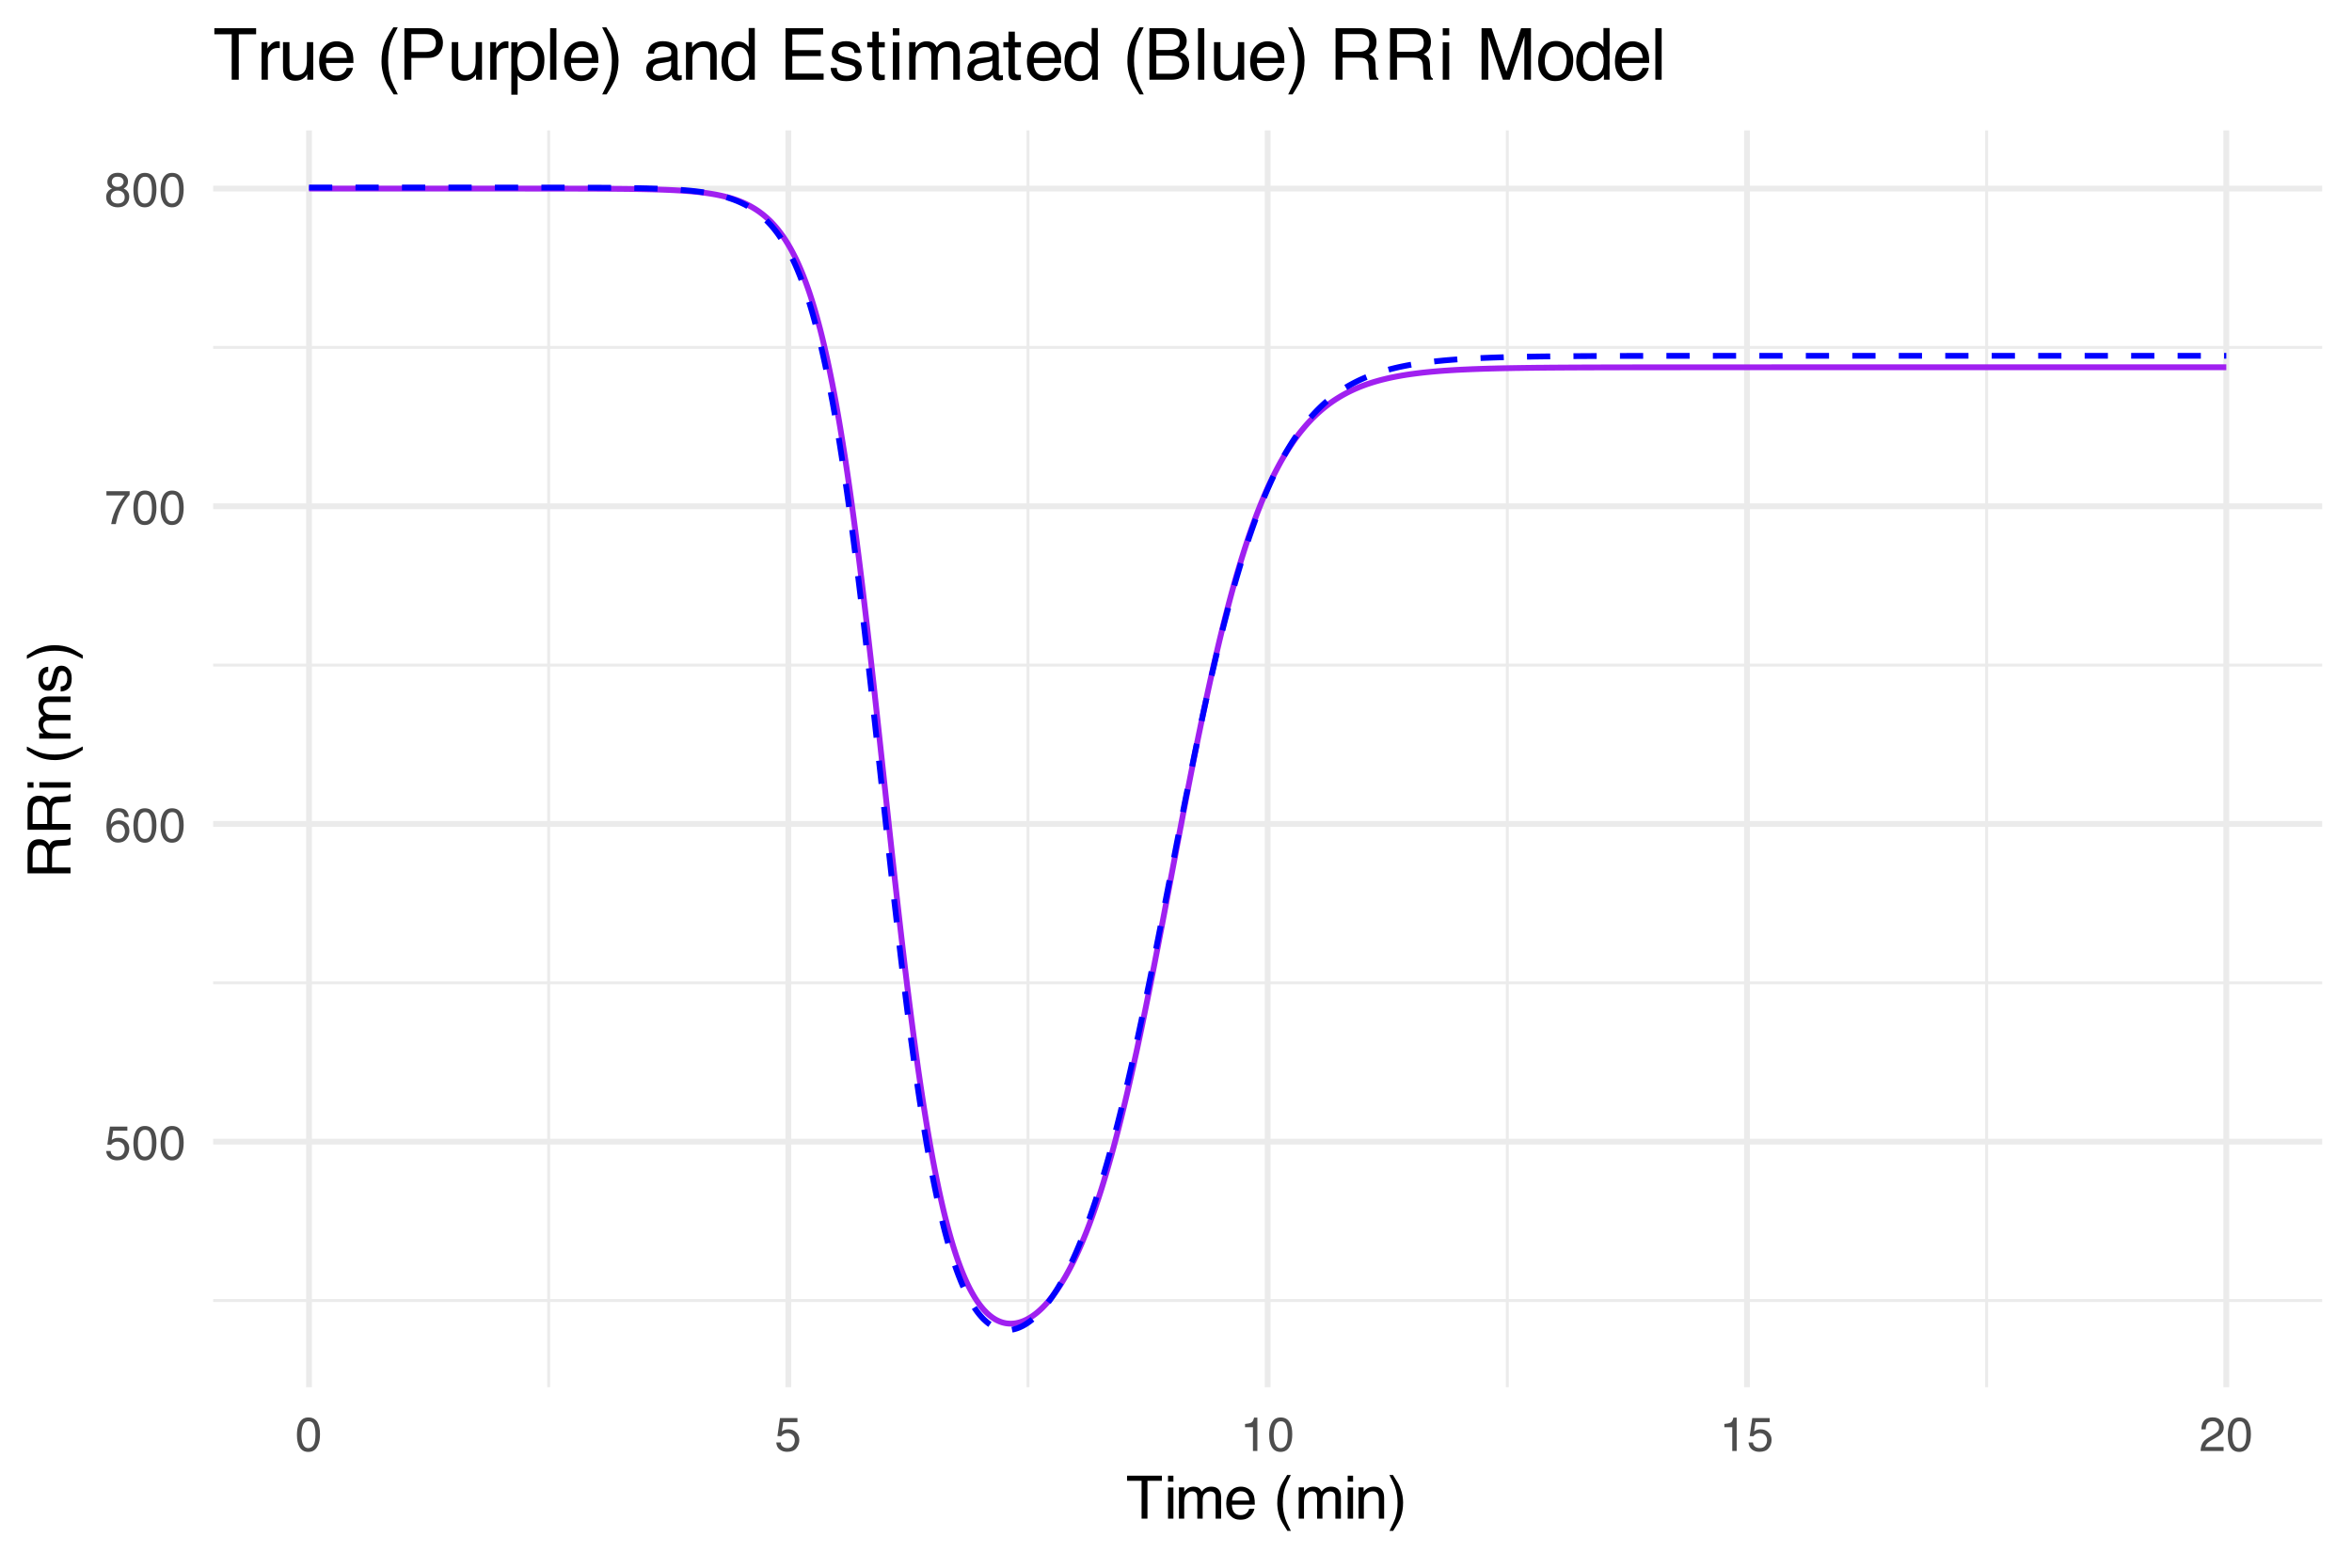 <?xml version="1.0" encoding="UTF-8"?>
<svg xmlns="http://www.w3.org/2000/svg" xmlns:xlink="http://www.w3.org/1999/xlink" width="432" height="288" viewBox="0 0 432 288">
<defs>
<g>
<g id="glyph-0-0">
<path d="M 0.281 0 L 0.281 -6.312 L 5.297 -6.312 L 5.297 0 Z M 4.5 -0.797 L 4.5 -5.516 L 1.078 -5.516 L 1.078 -0.797 Z M 4.5 -0.797 "/>
</g>
<g id="glyph-0-1">
<path d="M 1.094 -1.562 C 1.133 -1.125 1.336 -0.82 1.703 -0.656 C 1.879 -0.57 2.094 -0.531 2.344 -0.531 C 2.801 -0.531 3.141 -0.676 3.359 -0.969 C 3.578 -1.258 3.688 -1.582 3.688 -1.938 C 3.688 -2.363 3.555 -2.691 3.297 -2.922 C 3.035 -3.16 2.719 -3.281 2.344 -3.281 C 2.082 -3.281 1.852 -3.227 1.656 -3.125 C 1.469 -3.02 1.305 -2.879 1.172 -2.703 L 0.5 -2.734 L 0.969 -6.047 L 4.172 -6.047 L 4.172 -5.297 L 1.562 -5.297 L 1.297 -3.594 C 1.43 -3.695 1.566 -3.773 1.703 -3.828 C 1.93 -3.93 2.195 -3.984 2.5 -3.984 C 3.062 -3.984 3.535 -3.801 3.922 -3.438 C 4.316 -3.07 4.516 -2.609 4.516 -2.047 C 4.516 -1.461 4.332 -0.945 3.969 -0.5 C 3.613 -0.062 3.047 0.156 2.266 0.156 C 1.754 0.156 1.305 0.016 0.922 -0.266 C 0.547 -0.547 0.332 -0.977 0.281 -1.562 Z M 1.094 -1.562 "/>
</g>
<g id="glyph-0-2">
<path d="M 2.375 -6.156 C 3.176 -6.156 3.754 -5.828 4.109 -5.172 C 4.379 -4.66 4.516 -3.961 4.516 -3.078 C 4.516 -2.242 4.391 -1.555 4.141 -1.016 C 3.785 -0.223 3.195 0.172 2.375 0.172 C 1.633 0.172 1.082 -0.148 0.719 -0.797 C 0.426 -1.328 0.281 -2.047 0.281 -2.953 C 0.281 -3.648 0.367 -4.25 0.547 -4.75 C 0.879 -5.688 1.488 -6.156 2.375 -6.156 Z M 2.375 -0.531 C 2.77 -0.531 3.086 -0.707 3.328 -1.062 C 3.566 -1.426 3.688 -2.086 3.688 -3.047 C 3.688 -3.754 3.598 -4.332 3.422 -4.781 C 3.254 -5.227 2.922 -5.453 2.422 -5.453 C 1.973 -5.453 1.641 -5.238 1.422 -4.812 C 1.211 -4.383 1.109 -3.754 1.109 -2.922 C 1.109 -2.297 1.176 -1.789 1.312 -1.406 C 1.52 -0.82 1.875 -0.531 2.375 -0.531 Z M 2.375 -0.531 "/>
</g>
<g id="glyph-0-3">
<path d="M 2.578 -6.172 C 3.266 -6.172 3.742 -5.992 4.016 -5.641 C 4.285 -5.285 4.422 -4.922 4.422 -4.547 L 3.656 -4.547 C 3.602 -4.785 3.531 -4.973 3.438 -5.109 C 3.25 -5.367 2.961 -5.5 2.578 -5.5 C 2.148 -5.5 1.805 -5.297 1.547 -4.891 C 1.297 -4.492 1.156 -3.926 1.125 -3.188 C 1.301 -3.445 1.523 -3.641 1.797 -3.766 C 2.047 -3.879 2.32 -3.938 2.625 -3.938 C 3.133 -3.938 3.582 -3.77 3.969 -3.438 C 4.352 -3.113 4.547 -2.625 4.547 -1.969 C 4.547 -1.414 4.363 -0.922 4 -0.484 C 3.633 -0.055 3.117 0.156 2.453 0.156 C 1.867 0.156 1.367 -0.062 0.953 -0.5 C 0.535 -0.938 0.328 -1.672 0.328 -2.703 C 0.328 -3.461 0.422 -4.109 0.609 -4.641 C 0.961 -5.66 1.617 -6.172 2.578 -6.172 Z M 2.516 -0.531 C 2.922 -0.531 3.223 -0.664 3.422 -0.938 C 3.629 -1.207 3.734 -1.531 3.734 -1.906 C 3.734 -2.219 3.641 -2.516 3.453 -2.797 C 3.273 -3.086 2.953 -3.234 2.484 -3.234 C 2.148 -3.234 1.859 -3.125 1.609 -2.906 C 1.359 -2.688 1.234 -2.352 1.234 -1.906 C 1.234 -1.52 1.344 -1.191 1.562 -0.922 C 1.789 -0.66 2.109 -0.531 2.516 -0.531 Z M 2.516 -0.531 "/>
</g>
<g id="glyph-0-4">
<path d="M 4.594 -6.047 L 4.594 -5.375 C 4.395 -5.176 4.129 -4.836 3.797 -4.359 C 3.473 -3.891 3.188 -3.379 2.938 -2.828 C 2.688 -2.297 2.5 -1.812 2.375 -1.375 C 2.289 -1.082 2.18 -0.625 2.047 0 L 1.203 0 C 1.391 -1.176 1.816 -2.344 2.484 -3.5 C 2.879 -4.188 3.289 -4.773 3.719 -5.266 L 0.328 -5.266 L 0.328 -6.047 Z M 4.594 -6.047 "/>
</g>
<g id="glyph-0-5">
<path d="M 2.391 -3.578 C 2.734 -3.578 3 -3.672 3.188 -3.859 C 3.383 -4.047 3.484 -4.273 3.484 -4.547 C 3.484 -4.773 3.391 -4.984 3.203 -5.172 C 3.016 -5.359 2.734 -5.453 2.359 -5.453 C 1.992 -5.453 1.727 -5.359 1.562 -5.172 C 1.395 -4.984 1.312 -4.758 1.312 -4.5 C 1.312 -4.207 1.414 -3.977 1.625 -3.812 C 1.844 -3.656 2.098 -3.578 2.391 -3.578 Z M 2.438 -0.531 C 2.801 -0.531 3.098 -0.625 3.328 -0.812 C 3.566 -1.008 3.688 -1.301 3.688 -1.688 C 3.688 -2.082 3.562 -2.383 3.312 -2.594 C 3.07 -2.801 2.766 -2.906 2.391 -2.906 C 2.016 -2.906 1.707 -2.797 1.469 -2.578 C 1.238 -2.367 1.125 -2.078 1.125 -1.703 C 1.125 -1.391 1.227 -1.113 1.438 -0.875 C 1.656 -0.645 1.988 -0.531 2.438 -0.531 Z M 1.344 -3.281 C 1.125 -3.375 0.957 -3.477 0.844 -3.594 C 0.613 -3.82 0.5 -4.125 0.5 -4.5 C 0.5 -4.957 0.664 -5.348 1 -5.672 C 1.332 -6.004 1.801 -6.172 2.406 -6.172 C 3 -6.172 3.461 -6.016 3.797 -5.703 C 4.129 -5.391 4.297 -5.023 4.297 -4.609 C 4.297 -4.223 4.195 -3.914 4 -3.688 C 3.895 -3.551 3.727 -3.414 3.5 -3.281 C 3.758 -3.164 3.961 -3.031 4.109 -2.875 C 4.379 -2.594 4.516 -2.223 4.516 -1.766 C 4.516 -1.223 4.332 -0.766 3.969 -0.391 C 3.602 -0.016 3.086 0.172 2.422 0.172 C 1.828 0.172 1.32 0.008 0.906 -0.312 C 0.488 -0.633 0.281 -1.109 0.281 -1.734 C 0.281 -2.086 0.367 -2.395 0.547 -2.656 C 0.723 -2.926 0.988 -3.133 1.344 -3.281 Z M 1.344 -3.281 "/>
</g>
<g id="glyph-0-6">
<path d="M 0.844 -4.359 L 0.844 -4.953 C 1.395 -5.004 1.781 -5.094 2 -5.219 C 2.227 -5.344 2.395 -5.645 2.5 -6.125 L 3.109 -6.125 L 3.109 0 L 2.297 0 L 2.297 -4.359 Z M 0.844 -4.359 "/>
</g>
<g id="glyph-0-7">
<path d="M 0.281 0 C 0.301 -0.531 0.406 -0.988 0.594 -1.375 C 0.789 -1.77 1.164 -2.129 1.719 -2.453 L 2.547 -2.922 C 2.91 -3.141 3.164 -3.328 3.312 -3.484 C 3.551 -3.711 3.672 -3.984 3.672 -4.297 C 3.672 -4.648 3.562 -4.93 3.344 -5.141 C 3.133 -5.359 2.848 -5.469 2.484 -5.469 C 1.961 -5.469 1.598 -5.266 1.391 -4.859 C 1.285 -4.648 1.227 -4.352 1.219 -3.969 L 0.422 -3.969 C 0.43 -4.5 0.531 -4.938 0.719 -5.281 C 1.051 -5.875 1.645 -6.172 2.5 -6.172 C 3.195 -6.172 3.707 -5.977 4.031 -5.594 C 4.363 -5.219 4.531 -4.797 4.531 -4.328 C 4.531 -3.836 4.352 -3.414 4 -3.062 C 3.801 -2.863 3.441 -2.617 2.922 -2.328 L 2.344 -2 C 2.062 -1.844 1.836 -1.695 1.672 -1.562 C 1.391 -1.312 1.211 -1.035 1.141 -0.734 L 4.5 -0.734 L 4.5 0 Z M 0.281 0 "/>
</g>
<g id="glyph-1-0">
<path d="M 0.359 0 L 0.359 -7.891 L 6.625 -7.891 L 6.625 0 Z M 5.625 -0.984 L 5.625 -6.906 L 1.344 -6.906 L 1.344 -0.984 Z M 5.625 -0.984 "/>
</g>
<g id="glyph-1-1">
<path d="M 6.578 -7.891 L 6.578 -6.953 L 3.922 -6.953 L 3.922 0 L 2.844 0 L 2.844 -6.953 L 0.172 -6.953 L 0.172 -7.891 Z M 6.578 -7.891 "/>
</g>
<g id="glyph-1-2">
<path d="M 0.703 -5.719 L 1.688 -5.719 L 1.688 0 L 0.703 0 Z M 0.703 -7.891 L 1.688 -7.891 L 1.688 -6.797 L 0.703 -6.797 Z M 0.703 -7.891 "/>
</g>
<g id="glyph-1-3">
<path d="M 0.703 -5.75 L 1.672 -5.75 L 1.672 -4.938 C 1.898 -5.219 2.102 -5.422 2.281 -5.547 C 2.602 -5.766 2.969 -5.875 3.375 -5.875 C 3.832 -5.875 4.203 -5.766 4.484 -5.547 C 4.641 -5.41 4.781 -5.219 4.906 -4.969 C 5.125 -5.281 5.379 -5.508 5.672 -5.656 C 5.961 -5.801 6.285 -5.875 6.641 -5.875 C 7.41 -5.875 7.938 -5.598 8.219 -5.047 C 8.375 -4.742 8.453 -4.336 8.453 -3.828 L 8.453 0 L 7.438 0 L 7.438 -4 C 7.438 -4.383 7.344 -4.645 7.156 -4.781 C 6.969 -4.926 6.734 -5 6.453 -5 C 6.078 -5 5.75 -4.867 5.469 -4.609 C 5.195 -4.359 5.062 -3.938 5.062 -3.344 L 5.062 0 L 4.078 0 L 4.078 -3.75 C 4.078 -4.145 4.031 -4.43 3.938 -4.609 C 3.789 -4.879 3.52 -5.016 3.125 -5.016 C 2.758 -5.016 2.426 -4.867 2.125 -4.578 C 1.82 -4.297 1.672 -3.785 1.672 -3.047 L 1.672 0 L 0.703 0 Z M 0.703 -5.75 "/>
</g>
<g id="glyph-1-4">
<path d="M 3.109 -5.875 C 3.516 -5.875 3.906 -5.781 4.281 -5.594 C 4.664 -5.406 4.961 -5.156 5.172 -4.844 C 5.359 -4.562 5.484 -4.223 5.547 -3.828 C 5.609 -3.566 5.641 -3.145 5.641 -2.562 L 1.422 -2.562 C 1.441 -1.977 1.578 -1.508 1.828 -1.156 C 2.086 -0.812 2.488 -0.641 3.031 -0.641 C 3.539 -0.641 3.945 -0.805 4.25 -1.141 C 4.414 -1.328 4.535 -1.551 4.609 -1.812 L 5.562 -1.812 C 5.531 -1.594 5.441 -1.352 5.297 -1.094 C 5.16 -0.832 5.004 -0.625 4.828 -0.469 C 4.535 -0.176 4.176 0.02 3.75 0.125 C 3.508 0.176 3.242 0.203 2.953 0.203 C 2.234 0.203 1.625 -0.055 1.125 -0.578 C 0.633 -1.098 0.391 -1.828 0.391 -2.766 C 0.391 -3.691 0.641 -4.441 1.141 -5.016 C 1.641 -5.586 2.297 -5.875 3.109 -5.875 Z M 4.641 -3.328 C 4.609 -3.754 4.52 -4.094 4.375 -4.344 C 4.102 -4.801 3.66 -5.031 3.047 -5.031 C 2.598 -5.031 2.223 -4.867 1.922 -4.547 C 1.629 -4.234 1.473 -3.828 1.453 -3.328 Z M 3.016 -5.891 Z M 3.016 -5.891 "/>
</g>
<g id="glyph-1-5">
</g>
<g id="glyph-1-6">
<path d="M 3.25 -8.016 C 2.688 -6.922 2.32 -6.117 2.156 -5.609 C 1.906 -4.828 1.781 -3.922 1.781 -2.891 C 1.781 -1.848 1.926 -0.898 2.219 -0.047 C 2.395 0.484 2.742 1.25 3.266 2.25 L 2.625 2.25 C 2.102 1.426 1.781 0.898 1.656 0.672 C 1.531 0.453 1.391 0.148 1.234 -0.234 C 1.035 -0.766 0.898 -1.332 0.828 -1.938 C 0.785 -2.25 0.766 -2.547 0.766 -2.828 C 0.766 -3.891 0.93 -4.832 1.266 -5.656 C 1.473 -6.188 1.91 -6.973 2.578 -8.016 Z M 3.25 -8.016 "/>
</g>
<g id="glyph-1-7">
<path d="M 0.703 -5.75 L 1.625 -5.75 L 1.625 -4.938 C 1.895 -5.27 2.18 -5.508 2.484 -5.656 C 2.797 -5.801 3.133 -5.875 3.5 -5.875 C 4.32 -5.875 4.875 -5.594 5.156 -5.031 C 5.312 -4.719 5.391 -4.27 5.391 -3.688 L 5.391 0 L 4.422 0 L 4.422 -3.625 C 4.422 -3.977 4.367 -4.258 4.266 -4.469 C 4.086 -4.832 3.773 -5.016 3.328 -5.016 C 3.098 -5.016 2.91 -4.988 2.766 -4.938 C 2.492 -4.863 2.258 -4.707 2.062 -4.469 C 1.906 -4.281 1.801 -4.082 1.75 -3.875 C 1.695 -3.676 1.672 -3.391 1.672 -3.016 L 1.672 0 L 0.703 0 Z M 2.984 -5.891 Z M 2.984 -5.891 "/>
</g>
<g id="glyph-1-8">
<path d="M 0.375 2.25 C 0.945 1.133 1.316 0.32 1.484 -0.188 C 1.734 -0.957 1.859 -1.859 1.859 -2.891 C 1.859 -3.922 1.711 -4.867 1.422 -5.734 C 1.242 -6.266 0.891 -7.023 0.359 -8.016 L 1.016 -8.016 C 1.566 -7.141 1.898 -6.598 2.016 -6.391 C 2.129 -6.18 2.254 -5.895 2.391 -5.531 C 2.566 -5.082 2.691 -4.641 2.766 -4.203 C 2.836 -3.773 2.875 -3.359 2.875 -2.953 C 2.875 -1.891 2.707 -0.941 2.375 -0.109 C 2.156 0.422 1.711 1.207 1.047 2.25 Z M 0.375 2.25 "/>
</g>
<g id="glyph-2-0">
<path d="M 0 -0.359 L -7.891 -0.359 L -7.891 -6.625 L 0 -6.625 Z M -0.984 -5.625 L -6.906 -5.625 L -6.906 -1.344 L -0.984 -1.344 Z M -0.984 -5.625 "/>
</g>
<g id="glyph-2-1">
<path d="M -4.281 -4.5 C -4.281 -5.008 -4.379 -5.41 -4.578 -5.703 C -4.773 -5.992 -5.133 -6.141 -5.656 -6.141 C -6.219 -6.141 -6.602 -5.93 -6.812 -5.516 C -6.914 -5.297 -6.969 -5.004 -6.969 -4.641 L -6.969 -2.031 L -4.281 -2.031 Z M -7.891 -0.969 L -7.891 -4.625 C -7.891 -5.219 -7.801 -5.711 -7.625 -6.109 C -7.289 -6.848 -6.672 -7.219 -5.766 -7.219 C -5.285 -7.219 -4.895 -7.117 -4.594 -6.922 C -4.301 -6.734 -4.062 -6.461 -3.875 -6.109 C -3.75 -6.41 -3.582 -6.641 -3.375 -6.797 C -3.176 -6.953 -2.848 -7.039 -2.391 -7.062 L -1.328 -7.094 C -1.023 -7.102 -0.801 -7.129 -0.656 -7.172 C -0.406 -7.234 -0.242 -7.348 -0.172 -7.516 L 0 -7.516 L 0 -6.203 C -0.07 -6.172 -0.16 -6.145 -0.266 -6.125 C -0.367 -6.102 -0.578 -6.082 -0.891 -6.062 L -2.203 -6 C -2.711 -5.977 -3.055 -5.789 -3.234 -5.438 C -3.336 -5.227 -3.391 -4.906 -3.391 -4.469 L -3.391 -2.031 L 0 -2.031 L 0 -0.969 Z M -7.891 -0.969 "/>
</g>
<g id="glyph-2-2">
<path d="M -5.719 -0.703 L -5.719 -1.688 L 0 -1.688 L 0 -0.703 Z M -7.891 -0.703 L -7.891 -1.688 L -6.797 -1.688 L -6.797 -0.703 Z M -7.891 -0.703 "/>
</g>
<g id="glyph-2-3">
</g>
<g id="glyph-2-4">
<path d="M -8.016 -3.25 C -6.922 -2.688 -6.117 -2.32 -5.609 -2.156 C -4.828 -1.906 -3.922 -1.781 -2.891 -1.781 C -1.848 -1.781 -0.898 -1.926 -0.047 -2.219 C 0.484 -2.395 1.25 -2.742 2.25 -3.266 L 2.25 -2.625 C 1.426 -2.102 0.898 -1.781 0.672 -1.656 C 0.453 -1.531 0.148 -1.391 -0.234 -1.234 C -0.766 -1.035 -1.332 -0.898 -1.938 -0.828 C -2.25 -0.785 -2.547 -0.766 -2.828 -0.766 C -3.891 -0.766 -4.832 -0.93 -5.656 -1.266 C -6.188 -1.473 -6.973 -1.91 -8.016 -2.578 Z M -8.016 -3.25 "/>
</g>
<g id="glyph-2-5">
<path d="M -5.75 -0.703 L -5.75 -1.672 L -4.938 -1.672 C -5.219 -1.898 -5.422 -2.102 -5.547 -2.281 C -5.766 -2.602 -5.875 -2.969 -5.875 -3.375 C -5.875 -3.832 -5.766 -4.203 -5.547 -4.484 C -5.41 -4.641 -5.219 -4.781 -4.969 -4.906 C -5.281 -5.125 -5.508 -5.379 -5.656 -5.672 C -5.801 -5.961 -5.875 -6.285 -5.875 -6.641 C -5.875 -7.41 -5.598 -7.938 -5.047 -8.219 C -4.742 -8.375 -4.336 -8.453 -3.828 -8.453 L 0 -8.453 L 0 -7.438 L -4 -7.438 C -4.383 -7.438 -4.645 -7.344 -4.781 -7.156 C -4.926 -6.969 -5 -6.734 -5 -6.453 C -5 -6.078 -4.867 -5.75 -4.609 -5.469 C -4.359 -5.195 -3.938 -5.062 -3.344 -5.062 L 0 -5.062 L 0 -4.078 L -3.75 -4.078 C -4.145 -4.078 -4.43 -4.031 -4.609 -3.938 C -4.879 -3.789 -5.016 -3.52 -5.016 -3.125 C -5.016 -2.758 -4.867 -2.426 -4.578 -2.125 C -4.297 -1.82 -3.785 -1.672 -3.047 -1.672 L 0 -1.672 L 0 -0.703 Z M -5.75 -0.703 "/>
</g>
<g id="glyph-2-6">
<path d="M -1.812 -1.281 C -1.488 -1.312 -1.238 -1.395 -1.062 -1.531 C -0.75 -1.77 -0.594 -2.191 -0.594 -2.797 C -0.594 -3.148 -0.672 -3.461 -0.828 -3.734 C -0.984 -4.004 -1.223 -4.141 -1.547 -4.141 C -1.797 -4.141 -1.984 -4.031 -2.109 -3.812 C -2.191 -3.676 -2.285 -3.398 -2.391 -2.984 L -2.578 -2.219 C -2.703 -1.727 -2.836 -1.367 -2.984 -1.141 C -3.254 -0.723 -3.617 -0.516 -4.078 -0.516 C -4.617 -0.516 -5.055 -0.707 -5.391 -1.094 C -5.734 -1.488 -5.906 -2.02 -5.906 -2.688 C -5.906 -3.551 -5.648 -4.176 -5.141 -4.562 C -4.816 -4.801 -4.469 -4.914 -4.094 -4.906 L -4.094 -4 C -4.312 -3.977 -4.508 -3.898 -4.688 -3.766 C -4.945 -3.547 -5.078 -3.16 -5.078 -2.609 C -5.078 -2.242 -5.004 -1.969 -4.859 -1.781 C -4.723 -1.594 -4.539 -1.5 -4.312 -1.5 C -4.062 -1.5 -3.863 -1.625 -3.719 -1.875 C -3.625 -2.008 -3.539 -2.219 -3.469 -2.5 L -3.312 -3.141 C -3.145 -3.836 -2.984 -4.301 -2.828 -4.531 C -2.578 -4.914 -2.191 -5.109 -1.672 -5.109 C -1.148 -5.109 -0.703 -4.91 -0.328 -4.516 C 0.035 -4.129 0.219 -3.539 0.219 -2.75 C 0.219 -1.895 0.023 -1.285 -0.359 -0.922 C -0.754 -0.566 -1.238 -0.379 -1.812 -0.359 Z M -5.891 -2.719 Z M -5.891 -2.719 "/>
</g>
<g id="glyph-2-7">
<path d="M 2.25 -0.375 C 1.133 -0.945 0.32 -1.316 -0.188 -1.484 C -0.957 -1.734 -1.859 -1.859 -2.891 -1.859 C -3.922 -1.859 -4.867 -1.711 -5.734 -1.422 C -6.266 -1.242 -7.023 -0.891 -8.016 -0.359 L -8.016 -1.016 C -7.141 -1.566 -6.598 -1.898 -6.391 -2.016 C -6.18 -2.129 -5.895 -2.254 -5.531 -2.391 C -5.082 -2.566 -4.641 -2.691 -4.203 -2.766 C -3.773 -2.836 -3.359 -2.875 -2.953 -2.875 C -1.891 -2.875 -0.941 -2.707 -0.109 -2.375 C 0.422 -2.156 1.207 -1.711 2.25 -1.047 Z M 2.25 -0.375 "/>
</g>
<g id="glyph-3-0">
<path d="M 0.422 0 L 0.422 -9.469 L 7.938 -9.469 L 7.938 0 Z M 6.75 -1.188 L 6.75 -8.281 L 1.609 -8.281 L 1.609 -1.188 Z M 6.75 -1.188 "/>
</g>
<g id="glyph-3-1">
<path d="M 7.891 -9.469 L 7.891 -8.344 L 4.703 -8.344 L 4.703 0 L 3.406 0 L 3.406 -8.344 L 0.219 -8.344 L 0.219 -9.469 Z M 7.891 -9.469 "/>
</g>
<g id="glyph-3-2">
<path d="M 0.891 -6.906 L 1.984 -6.906 L 1.984 -5.719 C 2.078 -5.945 2.297 -6.227 2.641 -6.562 C 2.992 -6.895 3.406 -7.062 3.875 -7.062 C 3.895 -7.062 3.93 -7.055 3.984 -7.047 C 4.035 -7.047 4.117 -7.039 4.234 -7.031 L 4.234 -5.797 C 4.172 -5.816 4.109 -5.828 4.047 -5.828 C 3.992 -5.828 3.93 -5.828 3.859 -5.828 C 3.273 -5.828 2.828 -5.641 2.516 -5.266 C 2.203 -4.891 2.047 -4.457 2.047 -3.969 L 2.047 0 L 0.891 0 Z M 0.891 -6.906 "/>
</g>
<g id="glyph-3-3">
<path d="M 2.016 -6.906 L 2.016 -2.328 C 2.016 -1.973 2.066 -1.68 2.172 -1.453 C 2.379 -1.047 2.766 -0.844 3.328 -0.844 C 4.141 -0.844 4.691 -1.203 4.984 -1.922 C 5.141 -2.305 5.219 -2.836 5.219 -3.516 L 5.219 -6.906 L 6.375 -6.906 L 6.375 0 L 5.281 0 L 5.297 -1.016 C 5.148 -0.754 4.961 -0.535 4.734 -0.359 C 4.297 0.004 3.758 0.188 3.125 0.188 C 2.145 0.188 1.473 -0.141 1.109 -0.797 C 0.922 -1.148 0.828 -1.625 0.828 -2.219 L 0.828 -6.906 Z M 3.609 -7.078 Z M 3.609 -7.078 "/>
</g>
<g id="glyph-3-4">
<path d="M 3.719 -7.062 C 4.219 -7.062 4.695 -6.945 5.156 -6.719 C 5.613 -6.488 5.961 -6.191 6.203 -5.828 C 6.43 -5.473 6.586 -5.066 6.672 -4.609 C 6.734 -4.285 6.766 -3.773 6.766 -3.078 L 1.703 -3.078 C 1.723 -2.379 1.891 -1.816 2.203 -1.391 C 2.516 -0.973 2.992 -0.766 3.641 -0.766 C 4.242 -0.766 4.727 -0.961 5.094 -1.359 C 5.301 -1.586 5.445 -1.859 5.531 -2.172 L 6.672 -2.172 C 6.641 -1.91 6.539 -1.625 6.375 -1.312 C 6.207 -1 6.016 -0.742 5.797 -0.547 C 5.453 -0.203 5.02 0.023 4.5 0.141 C 4.219 0.211 3.898 0.25 3.547 0.25 C 2.68 0.25 1.953 -0.062 1.359 -0.688 C 0.766 -1.312 0.469 -2.188 0.469 -3.312 C 0.469 -4.426 0.766 -5.328 1.359 -6.016 C 1.961 -6.711 2.75 -7.062 3.719 -7.062 Z M 5.578 -4 C 5.523 -4.5 5.414 -4.898 5.25 -5.203 C 4.926 -5.766 4.395 -6.047 3.656 -6.047 C 3.125 -6.047 2.676 -5.852 2.312 -5.469 C 1.945 -5.082 1.754 -4.594 1.734 -4 Z M 3.609 -7.078 Z M 3.609 -7.078 "/>
</g>
<g id="glyph-3-5">
</g>
<g id="glyph-3-6">
<path d="M 3.906 -9.625 C 3.227 -8.312 2.789 -7.348 2.594 -6.734 C 2.289 -5.785 2.141 -4.695 2.141 -3.469 C 2.141 -2.219 2.312 -1.078 2.656 -0.047 C 2.875 0.586 3.297 1.5 3.922 2.688 L 3.141 2.688 C 2.516 1.707 2.125 1.082 1.969 0.812 C 1.82 0.539 1.66 0.176 1.484 -0.281 C 1.242 -0.914 1.078 -1.598 0.984 -2.328 C 0.941 -2.691 0.922 -3.047 0.922 -3.391 C 0.922 -4.66 1.117 -5.789 1.516 -6.781 C 1.766 -7.414 2.289 -8.363 3.094 -9.625 Z M 3.906 -9.625 "/>
</g>
<g id="glyph-3-7">
<path d="M 1.125 -9.469 L 5.391 -9.469 C 6.234 -9.469 6.91 -9.227 7.422 -8.75 C 7.941 -8.281 8.203 -7.613 8.203 -6.75 C 8.203 -6.008 7.973 -5.363 7.516 -4.812 C 7.055 -4.27 6.348 -4 5.391 -4 L 2.406 -4 L 2.406 0 L 1.125 0 Z M 6.906 -6.75 C 6.906 -7.445 6.645 -7.922 6.125 -8.172 C 5.844 -8.305 5.457 -8.375 4.969 -8.375 L 2.406 -8.375 L 2.406 -5.094 L 4.969 -5.094 C 5.539 -5.094 6.004 -5.211 6.359 -5.453 C 6.723 -5.703 6.906 -6.133 6.906 -6.75 Z M 6.906 -6.75 "/>
</g>
<g id="glyph-3-8">
<path d="M 3.766 -0.781 C 4.305 -0.781 4.754 -1.004 5.109 -1.453 C 5.473 -1.91 5.656 -2.594 5.656 -3.5 C 5.656 -4.039 5.578 -4.508 5.422 -4.906 C 5.117 -5.664 4.566 -6.047 3.766 -6.047 C 2.961 -6.047 2.41 -5.645 2.109 -4.844 C 1.953 -4.414 1.875 -3.867 1.875 -3.203 C 1.875 -2.672 1.953 -2.219 2.109 -1.844 C 2.41 -1.133 2.961 -0.781 3.766 -0.781 Z M 0.766 -6.875 L 1.891 -6.875 L 1.891 -5.953 C 2.117 -6.266 2.375 -6.508 2.656 -6.688 C 3.039 -6.945 3.5 -7.078 4.031 -7.078 C 4.812 -7.078 5.473 -6.773 6.016 -6.172 C 6.566 -5.578 6.844 -4.723 6.844 -3.609 C 6.844 -2.098 6.445 -1.02 5.656 -0.375 C 5.156 0.031 4.578 0.234 3.922 0.234 C 3.398 0.234 2.961 0.117 2.609 -0.109 C 2.398 -0.234 2.172 -0.457 1.922 -0.781 L 1.922 2.75 L 0.766 2.75 Z M 0.766 -6.875 "/>
</g>
<g id="glyph-3-9">
<path d="M 0.891 -9.469 L 2.047 -9.469 L 2.047 0 L 0.891 0 Z M 0.891 -9.469 "/>
</g>
<g id="glyph-3-10">
<path d="M 0.453 2.688 C 1.141 1.363 1.582 0.395 1.781 -0.219 C 2.082 -1.145 2.234 -2.227 2.234 -3.469 C 2.234 -4.707 2.055 -5.844 1.703 -6.875 C 1.492 -7.508 1.07 -8.426 0.438 -9.625 L 1.219 -9.625 C 1.883 -8.57 2.285 -7.922 2.422 -7.672 C 2.555 -7.422 2.707 -7.078 2.875 -6.641 C 3.082 -6.109 3.227 -5.578 3.312 -5.047 C 3.406 -4.523 3.453 -4.023 3.453 -3.547 C 3.453 -2.266 3.25 -1.129 2.844 -0.141 C 2.594 0.504 2.066 1.445 1.266 2.688 Z M 0.453 2.688 "/>
</g>
<g id="glyph-3-11">
<path d="M 1.734 -1.844 C 1.734 -1.5 1.852 -1.227 2.094 -1.031 C 2.344 -0.844 2.641 -0.75 2.984 -0.75 C 3.391 -0.75 3.785 -0.844 4.172 -1.031 C 4.805 -1.352 5.125 -1.867 5.125 -2.578 L 5.125 -3.516 C 4.988 -3.422 4.805 -3.344 4.578 -3.281 C 4.359 -3.227 4.141 -3.188 3.922 -3.156 L 3.219 -3.062 C 2.801 -3.008 2.488 -2.922 2.281 -2.797 C 1.914 -2.598 1.734 -2.281 1.734 -1.844 Z M 4.547 -4.188 C 4.816 -4.219 5 -4.328 5.094 -4.516 C 5.133 -4.617 5.156 -4.77 5.156 -4.969 C 5.156 -5.363 5.016 -5.648 4.734 -5.828 C 4.453 -6.004 4.051 -6.094 3.531 -6.094 C 2.926 -6.094 2.5 -5.93 2.25 -5.609 C 2.102 -5.422 2.008 -5.148 1.969 -4.797 L 0.891 -4.797 C 0.91 -5.648 1.188 -6.242 1.719 -6.578 C 2.25 -6.91 2.863 -7.078 3.562 -7.078 C 4.375 -7.078 5.031 -6.922 5.531 -6.609 C 6.039 -6.297 6.297 -5.812 6.297 -5.156 L 6.297 -1.188 C 6.297 -1.062 6.316 -0.961 6.359 -0.891 C 6.41 -0.816 6.516 -0.781 6.672 -0.781 C 6.723 -0.781 6.781 -0.785 6.844 -0.797 C 6.914 -0.805 6.988 -0.816 7.062 -0.828 L 7.062 0.031 C 6.875 0.082 6.734 0.113 6.641 0.125 C 6.547 0.133 6.422 0.141 6.266 0.141 C 5.859 0.141 5.566 0 5.391 -0.281 C 5.297 -0.426 5.227 -0.641 5.188 -0.922 C 4.945 -0.609 4.602 -0.336 4.156 -0.109 C 3.719 0.117 3.234 0.234 2.703 0.234 C 2.066 0.234 1.547 0.039 1.141 -0.344 C 0.734 -0.738 0.531 -1.227 0.531 -1.812 C 0.531 -2.445 0.727 -2.941 1.125 -3.297 C 1.531 -3.648 2.055 -3.867 2.703 -3.953 Z M 3.594 -7.078 Z M 3.594 -7.078 "/>
</g>
<g id="glyph-3-12">
<path d="M 0.844 -6.906 L 1.953 -6.906 L 1.953 -5.922 C 2.273 -6.328 2.617 -6.617 2.984 -6.797 C 3.359 -6.973 3.766 -7.062 4.203 -7.062 C 5.18 -7.062 5.848 -6.719 6.203 -6.031 C 6.391 -5.656 6.484 -5.117 6.484 -4.422 L 6.484 0 L 5.297 0 L 5.297 -4.359 C 5.297 -4.773 5.234 -5.113 5.109 -5.375 C 4.898 -5.801 4.523 -6.016 3.984 -6.016 C 3.711 -6.016 3.488 -5.988 3.312 -5.938 C 3 -5.844 2.719 -5.648 2.469 -5.359 C 2.281 -5.129 2.156 -4.895 2.094 -4.656 C 2.039 -4.414 2.016 -4.066 2.016 -3.609 L 2.016 0 L 0.844 0 Z M 3.578 -7.078 Z M 3.578 -7.078 "/>
</g>
<g id="glyph-3-13">
<path d="M 1.578 -3.375 C 1.578 -2.633 1.734 -2.016 2.047 -1.516 C 2.367 -1.016 2.875 -0.766 3.562 -0.766 C 4.102 -0.766 4.547 -0.992 4.891 -1.453 C 5.234 -1.922 5.406 -2.586 5.406 -3.453 C 5.406 -4.316 5.227 -4.957 4.875 -5.375 C 4.52 -5.801 4.078 -6.016 3.547 -6.016 C 2.961 -6.016 2.488 -5.789 2.125 -5.344 C 1.758 -4.895 1.578 -4.238 1.578 -3.375 Z M 3.328 -7.031 C 3.859 -7.031 4.301 -6.914 4.656 -6.688 C 4.863 -6.562 5.098 -6.336 5.359 -6.016 L 5.359 -9.5 L 6.484 -9.5 L 6.484 0 L 5.438 0 L 5.438 -0.953 C 5.164 -0.535 4.844 -0.227 4.469 -0.031 C 4.102 0.156 3.68 0.25 3.203 0.25 C 2.43 0.25 1.766 -0.07 1.203 -0.719 C 0.641 -1.375 0.359 -2.238 0.359 -3.312 C 0.359 -4.312 0.613 -5.18 1.125 -5.922 C 1.645 -6.66 2.379 -7.031 3.328 -7.031 Z M 3.328 -7.031 "/>
</g>
<g id="glyph-3-14">
<path d="M 1.125 -9.469 L 8.031 -9.469 L 8.031 -8.312 L 2.375 -8.312 L 2.375 -5.438 L 7.609 -5.438 L 7.609 -4.344 L 2.375 -4.344 L 2.375 -1.125 L 8.125 -1.125 L 8.125 0 L 1.125 0 Z M 4.625 -9.469 Z M 4.625 -9.469 "/>
</g>
<g id="glyph-3-15">
<path d="M 1.547 -2.172 C 1.578 -1.773 1.672 -1.477 1.828 -1.281 C 2.117 -0.906 2.629 -0.719 3.359 -0.719 C 3.785 -0.719 4.16 -0.812 4.484 -1 C 4.816 -1.188 4.984 -1.473 4.984 -1.859 C 4.984 -2.16 4.848 -2.391 4.578 -2.547 C 4.41 -2.641 4.082 -2.75 3.594 -2.875 L 2.672 -3.094 C 2.078 -3.238 1.641 -3.406 1.359 -3.594 C 0.867 -3.906 0.625 -4.336 0.625 -4.891 C 0.625 -5.547 0.859 -6.07 1.328 -6.469 C 1.797 -6.875 2.426 -7.078 3.219 -7.078 C 4.258 -7.078 5.008 -6.773 5.469 -6.172 C 5.758 -5.785 5.898 -5.367 5.891 -4.922 L 4.797 -4.922 C 4.773 -5.18 4.68 -5.422 4.516 -5.641 C 4.254 -5.941 3.797 -6.094 3.141 -6.094 C 2.691 -6.094 2.352 -6.008 2.125 -5.844 C 1.906 -5.676 1.797 -5.453 1.797 -5.172 C 1.797 -4.867 1.945 -4.629 2.25 -4.453 C 2.414 -4.348 2.664 -4.254 3 -4.172 L 3.766 -3.984 C 4.598 -3.785 5.16 -3.586 5.453 -3.391 C 5.898 -3.098 6.125 -2.633 6.125 -2 C 6.125 -1.383 5.891 -0.852 5.422 -0.406 C 4.953 0.039 4.242 0.266 3.297 0.266 C 2.266 0.266 1.535 0.031 1.109 -0.438 C 0.68 -0.906 0.453 -1.484 0.422 -2.172 Z M 3.25 -7.078 Z M 3.25 -7.078 "/>
</g>
<g id="glyph-3-16">
<path d="M 1.078 -8.828 L 2.25 -8.828 L 2.25 -6.906 L 3.359 -6.906 L 3.359 -5.953 L 2.25 -5.953 L 2.25 -1.453 C 2.25 -1.211 2.332 -1.051 2.5 -0.969 C 2.594 -0.914 2.742 -0.891 2.953 -0.891 C 3.004 -0.891 3.062 -0.891 3.125 -0.891 C 3.195 -0.898 3.273 -0.91 3.359 -0.922 L 3.359 0 C 3.223 0.039 3.082 0.066 2.938 0.078 C 2.801 0.098 2.645 0.109 2.469 0.109 C 1.926 0.109 1.555 -0.023 1.359 -0.297 C 1.172 -0.578 1.078 -0.941 1.078 -1.391 L 1.078 -5.953 L 0.141 -5.953 L 0.141 -6.906 L 1.078 -6.906 Z M 1.078 -8.828 "/>
</g>
<g id="glyph-3-17">
<path d="M 0.844 -6.875 L 2.031 -6.875 L 2.031 0 L 0.844 0 Z M 0.844 -9.469 L 2.031 -9.469 L 2.031 -8.156 L 0.844 -8.156 Z M 0.844 -9.469 "/>
</g>
<g id="glyph-3-18">
<path d="M 0.844 -6.906 L 2 -6.906 L 2 -5.922 C 2.27 -6.266 2.52 -6.516 2.75 -6.672 C 3.125 -6.93 3.555 -7.062 4.047 -7.062 C 4.598 -7.062 5.039 -6.926 5.375 -6.656 C 5.562 -6.5 5.734 -6.27 5.891 -5.969 C 6.148 -6.344 6.453 -6.617 6.797 -6.797 C 7.148 -6.973 7.539 -7.062 7.969 -7.062 C 8.906 -7.062 9.539 -6.723 9.875 -6.047 C 10.051 -5.691 10.141 -5.207 10.141 -4.594 L 10.141 0 L 8.938 0 L 8.938 -4.797 C 8.938 -5.254 8.82 -5.566 8.594 -5.734 C 8.363 -5.91 8.082 -6 7.75 -6 C 7.289 -6 6.895 -5.848 6.562 -5.547 C 6.238 -5.242 6.078 -4.734 6.078 -4.016 L 6.078 0 L 4.906 0 L 4.906 -4.5 C 4.906 -4.969 4.848 -5.312 4.734 -5.531 C 4.555 -5.852 4.227 -6.016 3.75 -6.016 C 3.312 -6.016 2.91 -5.844 2.547 -5.5 C 2.191 -5.164 2.016 -4.551 2.016 -3.656 L 2.016 0 L 0.844 0 Z M 0.844 -6.906 "/>
</g>
<g id="glyph-3-19">
<path d="M 4.562 -5.469 C 5.102 -5.469 5.523 -5.539 5.828 -5.688 C 6.297 -5.926 6.531 -6.352 6.531 -6.969 C 6.531 -7.582 6.281 -8 5.781 -8.219 C 5.5 -8.344 5.078 -8.406 4.516 -8.406 L 2.234 -8.406 L 2.234 -5.469 Z M 5 -1.094 C 5.781 -1.094 6.336 -1.32 6.672 -1.781 C 6.891 -2.07 7 -2.422 7 -2.828 C 7 -3.516 6.691 -3.984 6.078 -4.234 C 5.742 -4.359 5.312 -4.422 4.781 -4.422 L 2.234 -4.422 L 2.234 -1.094 Z M 0.969 -9.469 L 5.047 -9.469 C 6.148 -9.469 6.938 -9.141 7.406 -8.484 C 7.676 -8.086 7.812 -7.633 7.812 -7.125 C 7.812 -6.531 7.645 -6.039 7.312 -5.656 C 7.133 -5.445 6.879 -5.258 6.547 -5.094 C 7.035 -4.914 7.398 -4.707 7.641 -4.469 C 8.066 -4.062 8.281 -3.492 8.281 -2.766 C 8.281 -2.148 8.086 -1.598 7.703 -1.109 C 7.129 -0.367 6.223 0 4.984 0 L 0.969 0 Z M 0.969 -9.469 "/>
</g>
<g id="glyph-3-20">
<path d="M 5.406 -5.125 C 6.008 -5.125 6.484 -5.242 6.828 -5.484 C 7.18 -5.734 7.359 -6.172 7.359 -6.797 C 7.359 -7.473 7.113 -7.93 6.625 -8.172 C 6.363 -8.305 6.016 -8.375 5.578 -8.375 L 2.438 -8.375 L 2.438 -5.125 Z M 1.156 -9.469 L 5.547 -9.469 C 6.266 -9.469 6.859 -9.363 7.328 -9.156 C 8.223 -8.75 8.672 -8.004 8.672 -6.922 C 8.672 -6.348 8.551 -5.879 8.312 -5.516 C 8.082 -5.16 7.754 -4.875 7.328 -4.656 C 7.703 -4.5 7.984 -4.297 8.172 -4.047 C 8.359 -3.805 8.461 -3.414 8.484 -2.875 L 8.516 -1.594 C 8.535 -1.238 8.566 -0.973 8.609 -0.797 C 8.691 -0.492 8.832 -0.301 9.031 -0.219 L 9.031 0 L 7.453 0 C 7.41 -0.082 7.375 -0.188 7.344 -0.312 C 7.32 -0.445 7.301 -0.695 7.281 -1.062 L 7.203 -2.641 C 7.172 -3.266 6.941 -3.68 6.516 -3.891 C 6.273 -4.004 5.891 -4.062 5.359 -4.062 L 2.438 -4.062 L 2.438 0 L 1.156 0 Z M 1.156 -9.469 "/>
</g>
<g id="glyph-3-21">
<path d="M 0.969 -9.469 L 2.812 -9.469 L 5.531 -1.469 L 8.234 -9.469 L 10.047 -9.469 L 10.047 0 L 8.828 0 L 8.828 -5.594 C 8.828 -5.781 8.832 -6.098 8.844 -6.547 C 8.852 -6.992 8.859 -7.473 8.859 -7.984 L 6.156 0 L 4.891 0 L 2.172 -7.984 L 2.172 -7.703 C 2.172 -7.461 2.176 -7.102 2.188 -6.625 C 2.195 -6.156 2.203 -5.812 2.203 -5.594 L 2.203 0 L 0.969 0 Z M 0.969 -9.469 "/>
</g>
<g id="glyph-3-22">
<path d="M 3.594 -0.75 C 4.363 -0.75 4.891 -1.039 5.172 -1.625 C 5.461 -2.207 5.609 -2.852 5.609 -3.562 C 5.609 -4.207 5.504 -4.734 5.297 -5.141 C 4.961 -5.773 4.398 -6.094 3.609 -6.094 C 2.898 -6.094 2.383 -5.82 2.062 -5.281 C 1.738 -4.738 1.578 -4.082 1.578 -3.312 C 1.578 -2.582 1.738 -1.973 2.062 -1.484 C 2.383 -0.992 2.895 -0.75 3.594 -0.75 Z M 3.641 -7.109 C 4.523 -7.109 5.273 -6.812 5.891 -6.219 C 6.504 -5.625 6.812 -4.75 6.812 -3.594 C 6.812 -2.477 6.539 -1.555 6 -0.828 C 5.457 -0.109 4.617 0.25 3.484 0.25 C 2.535 0.25 1.781 -0.066 1.219 -0.703 C 0.656 -1.348 0.375 -2.211 0.375 -3.297 C 0.375 -4.461 0.664 -5.391 1.25 -6.078 C 1.844 -6.766 2.641 -7.109 3.641 -7.109 Z M 3.594 -7.078 Z M 3.594 -7.078 "/>
</g>
</g>
<clipPath id="clip-0">
<path clip-rule="nonzero" d="M 39.152 238 L 426.523 238 L 426.523 240 L 39.152 240 Z M 39.152 238 "/>
</clipPath>
<clipPath id="clip-1">
<path clip-rule="nonzero" d="M 39.152 180 L 426.523 180 L 426.523 181 L 39.152 181 Z M 39.152 180 "/>
</clipPath>
<clipPath id="clip-2">
<path clip-rule="nonzero" d="M 39.152 121 L 426.523 121 L 426.523 123 L 39.152 123 Z M 39.152 121 "/>
</clipPath>
<clipPath id="clip-3">
<path clip-rule="nonzero" d="M 39.152 63 L 426.523 63 L 426.523 65 L 39.152 65 Z M 39.152 63 "/>
</clipPath>
<clipPath id="clip-4">
<path clip-rule="nonzero" d="M 100 23.957 L 102 23.957 L 102 254.848 L 100 254.848 Z M 100 23.957 "/>
</clipPath>
<clipPath id="clip-5">
<path clip-rule="nonzero" d="M 188 23.957 L 190 23.957 L 190 254.848 L 188 254.848 Z M 188 23.957 "/>
</clipPath>
<clipPath id="clip-6">
<path clip-rule="nonzero" d="M 276 23.957 L 278 23.957 L 278 254.848 L 276 254.848 Z M 276 23.957 "/>
</clipPath>
<clipPath id="clip-7">
<path clip-rule="nonzero" d="M 364 23.957 L 366 23.957 L 366 254.848 L 364 254.848 Z M 364 23.957 "/>
</clipPath>
<clipPath id="clip-8">
<path clip-rule="nonzero" d="M 39.152 209 L 426.523 209 L 426.523 211 L 39.152 211 Z M 39.152 209 "/>
</clipPath>
<clipPath id="clip-9">
<path clip-rule="nonzero" d="M 39.152 150 L 426.523 150 L 426.523 152 L 39.152 152 Z M 39.152 150 "/>
</clipPath>
<clipPath id="clip-10">
<path clip-rule="nonzero" d="M 39.152 92 L 426.523 92 L 426.523 94 L 39.152 94 Z M 39.152 92 "/>
</clipPath>
<clipPath id="clip-11">
<path clip-rule="nonzero" d="M 39.152 34 L 426.523 34 L 426.523 36 L 39.152 36 Z M 39.152 34 "/>
</clipPath>
<clipPath id="clip-12">
<path clip-rule="nonzero" d="M 56 23.957 L 58 23.957 L 58 254.848 L 56 254.848 Z M 56 23.957 "/>
</clipPath>
<clipPath id="clip-13">
<path clip-rule="nonzero" d="M 144 23.957 L 146 23.957 L 146 254.848 L 144 254.848 Z M 144 23.957 "/>
</clipPath>
<clipPath id="clip-14">
<path clip-rule="nonzero" d="M 232 23.957 L 234 23.957 L 234 254.848 L 232 254.848 Z M 232 23.957 "/>
</clipPath>
<clipPath id="clip-15">
<path clip-rule="nonzero" d="M 320 23.957 L 322 23.957 L 322 254.848 L 320 254.848 Z M 320 23.957 "/>
</clipPath>
<clipPath id="clip-16">
<path clip-rule="nonzero" d="M 408 23.957 L 410 23.957 L 410 254.848 L 408 254.848 Z M 408 23.957 "/>
</clipPath>
</defs>
<rect x="-43.2" y="-28.8" width="518.4" height="345.6" fill="rgb(100%, 100%, 100%)" fill-opacity="1"/>
<g clip-path="url(#clip-0)">
<path fill="none" stroke-width="0.533" stroke-linecap="butt" stroke-linejoin="round" stroke="rgb(92.157%, 92.157%, 92.157%)" stroke-opacity="1" stroke-miterlimit="10" d="M 39.152 238.918 L 426.52 238.918 "/>
</g>
<g clip-path="url(#clip-1)">
<path fill="none" stroke-width="0.533" stroke-linecap="butt" stroke-linejoin="round" stroke="rgb(92.157%, 92.157%, 92.157%)" stroke-opacity="1" stroke-miterlimit="10" d="M 39.152 180.551 L 426.52 180.551 "/>
</g>
<g clip-path="url(#clip-2)">
<path fill="none" stroke-width="0.533" stroke-linecap="butt" stroke-linejoin="round" stroke="rgb(92.157%, 92.157%, 92.157%)" stroke-opacity="1" stroke-miterlimit="10" d="M 39.152 122.188 L 426.52 122.188 "/>
</g>
<g clip-path="url(#clip-3)">
<path fill="none" stroke-width="0.533" stroke-linecap="butt" stroke-linejoin="round" stroke="rgb(92.157%, 92.157%, 92.157%)" stroke-opacity="1" stroke-miterlimit="10" d="M 39.152 63.82 L 426.52 63.82 "/>
</g>
<g clip-path="url(#clip-4)">
<path fill="none" stroke-width="0.533" stroke-linecap="butt" stroke-linejoin="round" stroke="rgb(92.157%, 92.157%, 92.157%)" stroke-opacity="1" stroke-miterlimit="10" d="M 100.777 254.848 L 100.777 23.957 "/>
</g>
<g clip-path="url(#clip-5)">
<path fill="none" stroke-width="0.533" stroke-linecap="butt" stroke-linejoin="round" stroke="rgb(92.157%, 92.157%, 92.157%)" stroke-opacity="1" stroke-miterlimit="10" d="M 188.816 254.848 L 188.816 23.957 "/>
</g>
<g clip-path="url(#clip-6)">
<path fill="none" stroke-width="0.533" stroke-linecap="butt" stroke-linejoin="round" stroke="rgb(92.157%, 92.157%, 92.157%)" stroke-opacity="1" stroke-miterlimit="10" d="M 276.855 254.848 L 276.855 23.957 "/>
</g>
<g clip-path="url(#clip-7)">
<path fill="none" stroke-width="0.533" stroke-linecap="butt" stroke-linejoin="round" stroke="rgb(92.157%, 92.157%, 92.157%)" stroke-opacity="1" stroke-miterlimit="10" d="M 364.895 254.848 L 364.895 23.957 "/>
</g>
<g clip-path="url(#clip-8)">
<path fill="none" stroke-width="1.067" stroke-linecap="butt" stroke-linejoin="round" stroke="rgb(92.157%, 92.157%, 92.157%)" stroke-opacity="1" stroke-miterlimit="10" d="M 39.152 209.734 L 426.52 209.734 "/>
</g>
<g clip-path="url(#clip-9)">
<path fill="none" stroke-width="1.067" stroke-linecap="butt" stroke-linejoin="round" stroke="rgb(92.157%, 92.157%, 92.157%)" stroke-opacity="1" stroke-miterlimit="10" d="M 39.152 151.367 L 426.52 151.367 "/>
</g>
<g clip-path="url(#clip-10)">
<path fill="none" stroke-width="1.067" stroke-linecap="butt" stroke-linejoin="round" stroke="rgb(92.157%, 92.157%, 92.157%)" stroke-opacity="1" stroke-miterlimit="10" d="M 39.152 93.004 L 426.52 93.004 "/>
</g>
<g clip-path="url(#clip-11)">
<path fill="none" stroke-width="1.067" stroke-linecap="butt" stroke-linejoin="round" stroke="rgb(92.157%, 92.157%, 92.157%)" stroke-opacity="1" stroke-miterlimit="10" d="M 39.152 34.641 L 426.52 34.641 "/>
</g>
<g clip-path="url(#clip-12)">
<path fill="none" stroke-width="1.067" stroke-linecap="butt" stroke-linejoin="round" stroke="rgb(92.157%, 92.157%, 92.157%)" stroke-opacity="1" stroke-miterlimit="10" d="M 56.758 254.848 L 56.758 23.957 "/>
</g>
<g clip-path="url(#clip-13)">
<path fill="none" stroke-width="1.067" stroke-linecap="butt" stroke-linejoin="round" stroke="rgb(92.157%, 92.157%, 92.157%)" stroke-opacity="1" stroke-miterlimit="10" d="M 144.797 254.848 L 144.797 23.957 "/>
</g>
<g clip-path="url(#clip-14)">
<path fill="none" stroke-width="1.067" stroke-linecap="butt" stroke-linejoin="round" stroke="rgb(92.157%, 92.157%, 92.157%)" stroke-opacity="1" stroke-miterlimit="10" d="M 232.836 254.848 L 232.836 23.957 "/>
</g>
<g clip-path="url(#clip-15)">
<path fill="none" stroke-width="1.067" stroke-linecap="butt" stroke-linejoin="round" stroke="rgb(92.157%, 92.157%, 92.157%)" stroke-opacity="1" stroke-miterlimit="10" d="M 320.875 254.848 L 320.875 23.957 "/>
</g>
<g clip-path="url(#clip-16)">
<path fill="none" stroke-width="1.067" stroke-linecap="butt" stroke-linejoin="round" stroke="rgb(92.157%, 92.157%, 92.157%)" stroke-opacity="1" stroke-miterlimit="10" d="M 408.914 254.848 L 408.914 23.957 "/>
</g>
<path fill="none" stroke-width="1.067" stroke-linecap="butt" stroke-linejoin="round" stroke="rgb(62.745%, 12.549%, 94.118%)" stroke-opacity="1" stroke-miterlimit="10" d="M 56.758 34.641 L 96.375 34.641 L 96.551 34.645 L 101.656 34.645 L 101.836 34.648 L 104.301 34.648 L 104.477 34.652 L 106.059 34.652 L 106.234 34.656 L 107.469 34.656 L 107.645 34.66 L 108.523 34.66 L 108.703 34.664 L 109.582 34.664 L 109.758 34.668 L 110.285 34.668 L 110.461 34.672 L 110.988 34.672 L 111.168 34.676 L 111.695 34.676 L 111.871 34.68 L 112.223 34.68 L 112.398 34.684 L 112.75 34.684 L 112.926 34.688 L 113.277 34.688 L 113.457 34.691 L 113.633 34.691 L 113.809 34.695 L 114.16 34.695 L 114.336 34.699 L 114.512 34.699 L 114.688 34.703 L 114.863 34.703 L 115.039 34.707 L 115.215 34.707 L 115.391 34.711 L 115.566 34.711 L 115.746 34.715 L 115.922 34.719 L 116.098 34.719 L 116.273 34.723 L 116.449 34.723 L 116.977 34.734 L 117.152 34.734 L 117.68 34.746 L 117.855 34.746 L 118.035 34.75 L 119.969 34.793 L 120.145 34.801 L 120.324 34.805 L 120.5 34.809 L 120.676 34.816 L 121.027 34.824 L 121.203 34.832 L 121.379 34.836 L 121.555 34.844 L 121.73 34.848 L 122.082 34.863 L 122.258 34.867 L 122.609 34.883 L 122.789 34.891 L 123.668 34.93 L 123.844 34.941 L 124.02 34.949 L 124.195 34.961 L 124.371 34.969 L 124.547 34.98 L 124.723 34.988 L 124.898 35 L 125.078 35.012 L 125.957 35.07 L 126.133 35.086 L 126.309 35.098 L 126.484 35.113 L 126.66 35.125 L 127.188 35.172 L 127.367 35.188 L 127.543 35.207 L 127.719 35.223 L 127.895 35.242 L 128.07 35.258 L 128.598 35.316 L 128.773 35.34 L 128.949 35.359 L 129.125 35.383 L 129.301 35.402 L 129.477 35.426 L 129.656 35.453 L 130.008 35.5 L 130.535 35.582 L 130.711 35.613 L 130.887 35.641 L 131.414 35.734 L 131.766 35.805 L 131.945 35.84 L 132.121 35.875 L 132.297 35.914 L 132.473 35.949 L 132.648 35.992 L 132.824 36.031 L 133.176 36.117 L 133.352 36.164 L 133.527 36.207 L 133.703 36.258 L 133.879 36.305 L 134.23 36.406 L 134.41 36.461 L 134.586 36.516 L 135.113 36.691 L 135.465 36.816 L 135.641 36.883 L 136.168 37.094 L 136.52 37.242 L 136.699 37.324 L 136.875 37.402 L 137.402 37.66 L 137.578 37.75 L 137.754 37.844 L 137.93 37.941 L 138.281 38.145 L 138.633 38.355 L 138.809 38.469 L 138.988 38.582 L 139.34 38.824 L 139.516 38.949 L 139.691 39.078 L 139.867 39.211 L 140.043 39.348 L 140.219 39.488 L 140.395 39.633 L 140.57 39.781 L 140.746 39.934 L 140.922 40.09 L 141.098 40.254 L 141.277 40.418 L 141.453 40.59 L 141.629 40.766 L 141.805 40.949 L 141.98 41.137 L 142.156 41.328 L 142.332 41.527 L 142.508 41.73 L 142.684 41.938 L 142.859 42.152 L 143.035 42.375 L 143.211 42.602 L 143.387 42.836 L 143.566 43.074 L 143.742 43.324 L 143.918 43.578 L 144.094 43.84 L 144.27 44.105 L 144.445 44.383 L 144.621 44.668 L 144.797 44.957 L 144.973 45.258 L 145.148 45.566 L 145.324 45.879 L 145.5 46.207 L 145.676 46.539 L 145.852 46.883 L 146.031 47.234 L 146.207 47.594 L 146.383 47.965 L 146.559 48.348 L 146.734 48.738 L 146.91 49.141 L 147.086 49.551 L 147.262 49.973 L 147.438 50.406 L 147.613 50.852 L 147.789 51.309 L 147.965 51.777 L 148.141 52.258 L 148.32 52.75 L 148.496 53.254 L 148.672 53.773 L 148.848 54.305 L 149.023 54.848 L 149.199 55.406 L 149.375 55.977 L 149.551 56.562 L 149.727 57.16 L 149.902 57.777 L 150.078 58.402 L 150.254 59.047 L 150.43 59.707 L 150.609 60.379 L 150.785 61.07 L 150.961 61.773 L 151.137 62.496 L 151.312 63.234 L 151.488 63.988 L 151.664 64.758 L 151.84 65.547 L 152.016 66.352 L 152.191 67.176 L 152.367 68.016 L 152.543 68.871 L 152.719 69.746 L 152.898 70.641 L 153.074 71.555 L 153.25 72.484 L 153.426 73.43 L 153.602 74.398 L 153.777 75.383 L 153.953 76.387 L 154.129 77.41 L 154.305 78.449 L 154.48 79.512 L 154.656 80.59 L 154.832 81.688 L 155.008 82.805 L 155.188 83.941 L 155.363 85.094 L 155.539 86.27 L 155.715 87.461 L 155.891 88.672 L 156.066 89.898 L 156.242 91.148 L 156.418 92.414 L 156.594 93.695 L 156.77 94.996 L 156.945 96.316 L 157.121 97.652 L 157.297 99.004 L 157.473 100.371 L 157.652 101.758 L 157.828 103.16 L 158.004 104.578 L 158.18 106.012 L 158.355 107.457 L 158.531 108.922 L 158.707 110.395 L 158.883 111.887 L 159.059 113.387 L 159.234 114.902 L 159.41 116.43 L 159.586 117.969 L 159.762 119.516 L 159.941 121.078 L 160.117 122.645 L 160.293 124.223 L 160.469 125.809 L 160.645 127.402 L 160.82 129.004 L 160.996 130.613 L 161.172 132.227 L 161.348 133.844 L 161.523 135.465 L 161.699 137.09 L 162.051 140.348 L 162.23 141.98 L 162.582 145.246 L 162.758 146.875 L 162.934 148.508 L 163.285 151.758 L 163.461 153.379 L 163.637 154.992 L 163.812 156.602 L 163.988 158.207 L 164.164 159.805 L 164.34 161.395 L 164.52 162.977 L 164.695 164.551 L 164.871 166.113 L 165.047 167.668 L 165.223 169.211 L 165.398 170.742 L 165.574 172.266 L 165.75 173.773 L 165.926 175.266 L 166.102 176.75 L 166.277 178.219 L 166.453 179.672 L 166.629 181.109 L 166.809 182.531 L 166.984 183.941 L 167.16 185.332 L 167.336 186.707 L 167.512 188.066 L 167.688 189.406 L 167.863 190.73 L 168.039 192.039 L 168.215 193.324 L 168.391 194.594 L 168.566 195.848 L 168.742 197.082 L 168.918 198.293 L 169.094 199.492 L 169.273 200.668 L 169.449 201.824 L 169.625 202.961 L 169.801 204.082 L 169.977 205.18 L 170.152 206.262 L 170.328 207.32 L 170.504 208.363 L 170.68 209.387 L 170.855 210.387 L 171.031 211.371 L 171.207 212.336 L 171.383 213.281 L 171.562 214.207 L 171.738 215.113 L 171.914 216 L 172.09 216.871 L 172.266 217.723 L 172.441 218.555 L 172.617 219.367 L 172.793 220.164 L 172.969 220.941 L 173.145 221.703 L 173.32 222.445 L 173.496 223.172 L 173.672 223.879 L 173.852 224.57 L 174.027 225.242 L 174.203 225.902 L 174.379 226.543 L 174.555 227.168 L 174.73 227.777 L 174.906 228.371 L 175.082 228.949 L 175.258 229.512 L 175.434 230.062 L 175.609 230.594 L 175.785 231.113 L 175.961 231.617 L 176.141 232.109 L 176.316 232.586 L 176.492 233.047 L 176.668 233.496 L 176.844 233.934 L 177.02 234.355 L 177.195 234.766 L 177.371 235.164 L 177.547 235.551 L 177.723 235.926 L 177.898 236.285 L 178.074 236.637 L 178.25 236.977 L 178.43 237.305 L 178.605 237.621 L 178.781 237.926 L 178.957 238.223 L 179.133 238.508 L 179.309 238.781 L 179.484 239.047 L 179.66 239.301 L 179.836 239.547 L 180.012 239.781 L 180.188 240.008 L 180.363 240.223 L 180.539 240.434 L 180.715 240.633 L 180.895 240.824 L 181.07 241.004 L 181.246 241.18 L 181.422 241.344 L 181.598 241.5 L 181.773 241.652 L 181.949 241.793 L 182.125 241.926 L 182.301 242.055 L 182.477 242.172 L 182.652 242.285 L 182.828 242.391 L 183.004 242.488 L 183.184 242.578 L 183.359 242.66 L 183.535 242.738 L 183.711 242.809 L 183.887 242.871 L 184.062 242.93 L 184.238 242.98 L 184.414 243.023 L 184.59 243.062 L 184.766 243.098 L 184.941 243.121 L 185.117 243.141 L 185.293 243.156 L 185.473 243.164 L 185.648 243.168 L 185.824 243.164 L 186 243.156 L 186.176 243.141 L 186.352 243.121 L 186.527 243.098 L 186.703 243.066 L 187.055 242.988 L 187.23 242.941 L 187.406 242.887 L 187.582 242.828 L 187.762 242.766 L 187.938 242.699 L 188.113 242.625 L 188.289 242.547 L 188.641 242.375 L 188.816 242.281 L 188.992 242.18 L 189.168 242.074 L 189.344 241.965 L 189.52 241.852 L 189.695 241.73 L 189.871 241.605 L 190.051 241.477 L 190.402 241.203 L 190.754 240.906 L 190.93 240.75 L 191.105 240.59 L 191.457 240.254 L 191.809 239.895 L 191.984 239.707 L 192.16 239.516 L 192.336 239.32 L 192.516 239.117 L 192.867 238.695 L 193.043 238.477 L 193.219 238.254 L 193.395 238.023 L 193.57 237.789 L 193.746 237.547 L 193.922 237.301 L 194.098 237.051 L 194.273 236.793 L 194.449 236.531 L 194.625 236.262 L 194.805 235.988 L 194.98 235.707 L 195.156 235.422 L 195.332 235.129 L 195.508 234.832 L 195.684 234.531 L 196.035 233.906 L 196.387 233.258 L 196.562 232.922 L 196.738 232.582 L 196.914 232.238 L 197.094 231.883 L 197.27 231.527 L 197.445 231.16 L 197.621 230.789 L 197.797 230.414 L 197.973 230.027 L 198.148 229.637 L 198.324 229.238 L 198.5 228.836 L 198.676 228.426 L 198.852 228.008 L 199.027 227.586 L 199.203 227.152 L 199.383 226.715 L 199.559 226.273 L 199.734 225.82 L 199.91 225.363 L 200.086 224.898 L 200.262 224.426 L 200.438 223.945 L 200.613 223.461 L 200.789 222.969 L 201.141 221.961 L 201.316 221.445 L 201.492 220.922 L 201.672 220.395 L 201.848 219.855 L 202.023 219.312 L 202.199 218.762 L 202.375 218.203 L 202.551 217.637 L 202.727 217.066 L 202.902 216.484 L 203.078 215.898 L 203.254 215.305 L 203.43 214.703 L 203.781 213.477 L 203.957 212.852 L 204.137 212.219 L 204.312 211.582 L 204.488 210.934 L 204.664 210.281 L 204.84 209.621 L 205.016 208.953 L 205.191 208.277 L 205.367 207.594 L 205.543 206.906 L 205.719 206.211 L 206.07 204.797 L 206.246 204.078 L 206.426 203.352 L 206.602 202.621 L 206.777 201.883 L 206.953 201.141 L 207.129 200.387 L 207.305 199.629 L 207.48 198.863 L 207.656 198.094 L 207.832 197.316 L 208.008 196.531 L 208.184 195.742 L 208.359 194.945 L 208.535 194.145 L 208.715 193.336 L 208.891 192.52 L 209.066 191.699 L 209.242 190.875 L 209.418 190.043 L 209.594 189.207 L 209.77 188.367 L 209.945 187.52 L 210.121 186.668 L 210.297 185.812 L 210.473 184.949 L 210.824 183.215 L 211.004 182.34 L 211.18 181.461 L 211.355 180.578 L 211.531 179.691 L 211.707 178.801 L 211.883 177.906 L 212.059 177.008 L 212.41 175.203 L 212.586 174.297 L 212.762 173.387 L 213.113 171.559 L 213.293 170.641 L 213.469 169.723 L 213.996 166.957 L 214.348 165.105 L 214.523 164.176 L 214.699 163.25 L 215.578 158.602 L 215.758 157.676 L 216.109 155.816 L 216.461 153.965 L 216.637 153.043 L 216.812 152.117 L 216.988 151.199 L 217.164 150.277 L 217.34 149.359 L 217.691 147.531 L 217.867 146.621 L 218.047 145.715 L 218.223 144.809 L 218.398 143.906 L 218.574 143.008 L 218.75 142.113 L 218.926 141.223 L 219.277 139.449 L 219.453 138.57 L 219.805 136.82 L 219.98 135.953 L 220.156 135.09 L 220.336 134.234 L 220.512 133.379 L 220.688 132.531 L 220.863 131.688 L 221.215 130.016 L 221.566 128.367 L 221.742 127.551 L 221.918 126.742 L 222.094 125.938 L 222.27 125.137 L 222.445 124.344 L 222.625 123.559 L 222.801 122.777 L 222.977 122.004 L 223.152 121.238 L 223.328 120.477 L 223.504 119.723 L 223.68 118.973 L 223.855 118.23 L 224.031 117.496 L 224.207 116.77 L 224.383 116.047 L 224.559 115.332 L 224.734 114.625 L 224.914 113.926 L 225.09 113.23 L 225.266 112.547 L 225.441 111.867 L 225.617 111.195 L 225.793 110.527 L 225.969 109.871 L 226.145 109.219 L 226.32 108.574 L 226.496 107.938 L 226.672 107.309 L 226.848 106.688 L 227.023 106.07 L 227.199 105.461 L 227.379 104.863 L 227.555 104.27 L 227.73 103.68 L 227.906 103.102 L 228.082 102.527 L 228.258 101.965 L 228.434 101.406 L 228.609 100.855 L 228.785 100.309 L 228.961 99.773 L 229.137 99.242 L 229.312 98.719 L 229.488 98.203 L 229.668 97.691 L 229.844 97.188 L 230.195 96.203 L 230.371 95.723 L 230.547 95.246 L 230.723 94.777 L 230.898 94.312 L 231.25 93.406 L 231.426 92.965 L 231.602 92.527 L 231.777 92.098 L 231.957 91.672 L 232.133 91.254 L 232.309 90.844 L 232.484 90.438 L 232.66 90.039 L 232.836 89.645 L 233.012 89.258 L 233.188 88.875 L 233.363 88.5 L 233.539 88.129 L 233.715 87.766 L 233.891 87.406 L 234.066 87.055 L 234.246 86.707 L 234.422 86.363 L 234.598 86.027 L 234.773 85.695 L 234.949 85.367 L 235.125 85.047 L 235.301 84.73 L 235.477 84.422 L 235.652 84.117 L 235.828 83.816 L 236.004 83.52 L 236.355 82.941 L 236.535 82.66 L 236.711 82.383 L 237.062 81.844 L 237.238 81.582 L 237.414 81.324 L 237.59 81.07 L 237.766 80.82 L 237.941 80.574 L 238.117 80.332 L 238.293 80.094 L 238.469 79.859 L 238.82 79.406 L 239 79.184 L 239.352 78.754 L 239.527 78.543 L 239.703 78.336 L 239.879 78.133 L 240.055 77.934 L 240.23 77.738 L 240.406 77.547 L 240.758 77.172 L 240.934 76.988 L 241.109 76.812 L 241.289 76.637 L 241.465 76.461 L 241.816 76.125 L 241.992 75.961 L 242.168 75.801 L 242.52 75.488 L 242.695 75.336 L 242.871 75.188 L 243.223 74.898 L 243.398 74.758 L 243.578 74.617 L 243.754 74.48 L 244.105 74.215 L 244.281 74.086 L 244.633 73.836 L 244.984 73.594 L 245.16 73.477 L 245.512 73.25 L 245.688 73.141 L 245.867 73.031 L 246.043 72.922 L 246.219 72.816 L 246.57 72.613 L 246.922 72.418 L 247.449 72.137 L 247.801 71.957 L 247.977 71.871 L 248.156 71.785 L 248.684 71.539 L 249.035 71.383 L 249.562 71.16 L 250.09 70.949 L 250.441 70.816 L 250.621 70.75 L 251.148 70.562 L 251.852 70.328 L 252.379 70.164 L 252.73 70.062 L 252.91 70.012 L 253.262 69.91 L 253.789 69.77 L 254.668 69.555 L 254.844 69.516 L 255.02 69.473 L 255.199 69.434 L 255.375 69.395 L 255.551 69.359 L 255.727 69.32 L 256.43 69.18 L 256.605 69.148 L 256.781 69.113 L 257.309 69.02 L 257.488 68.988 L 257.664 68.957 L 258.016 68.902 L 258.191 68.871 L 258.543 68.816 L 258.719 68.793 L 259.07 68.738 L 259.598 68.668 L 259.777 68.645 L 260.305 68.574 L 260.48 68.555 L 260.656 68.531 L 261.008 68.492 L 261.184 68.469 L 261.535 68.43 L 261.711 68.414 L 262.062 68.375 L 262.242 68.359 L 262.418 68.34 L 262.594 68.324 L 262.77 68.305 L 263.824 68.211 L 264 68.199 L 264.352 68.168 L 264.531 68.156 L 264.707 68.141 L 265.059 68.117 L 265.234 68.102 L 266.641 68.008 L 266.82 68 L 267.172 67.977 L 267.348 67.969 L 267.523 67.957 L 267.699 67.949 L 267.875 67.938 L 268.227 67.922 L 268.402 67.91 L 268.93 67.887 L 269.109 67.879 L 270.516 67.816 L 270.691 67.812 L 271.043 67.797 L 271.219 67.793 L 271.398 67.785 L 271.574 67.777 L 271.75 67.773 L 271.926 67.766 L 272.102 67.762 L 272.277 67.754 L 272.453 67.75 L 272.629 67.742 L 272.98 67.734 L 273.156 67.727 L 273.508 67.719 L 273.684 67.711 L 273.863 67.707 L 274.566 67.691 L 274.742 67.684 L 275.973 67.656 L 276.152 67.652 L 276.504 67.645 L 276.68 67.645 L 277.559 67.625 L 277.734 67.625 L 278.262 67.613 L 278.441 67.613 L 278.969 67.602 L 279.145 67.602 L 279.496 67.594 L 279.672 67.594 L 279.848 67.59 L 280.023 67.59 L 280.375 67.582 L 280.551 67.582 L 280.73 67.578 L 280.906 67.578 L 281.082 67.574 L 281.258 67.574 L 281.434 67.57 L 281.609 67.57 L 281.785 67.566 L 281.961 67.566 L 282.137 67.562 L 282.312 67.562 L 282.488 67.559 L 282.664 67.559 L 282.84 67.555 L 283.02 67.555 L 283.195 67.551 L 283.547 67.551 L 283.723 67.547 L 283.898 67.547 L 284.074 67.543 L 284.426 67.543 L 284.602 67.539 L 284.953 67.539 L 285.129 67.535 L 285.484 67.535 L 285.66 67.531 L 286.012 67.531 L 286.188 67.527 L 286.539 67.527 L 286.715 67.523 L 287.242 67.523 L 287.418 67.52 L 287.949 67.52 L 288.125 67.516 L 288.652 67.516 L 288.828 67.512 L 289.531 67.512 L 289.707 67.508 L 290.414 67.508 L 290.59 67.504 L 291.469 67.504 L 291.645 67.5 L 292.703 67.5 L 292.879 67.496 L 293.934 67.496 L 294.109 67.492 L 295.52 67.492 L 295.695 67.488 L 297.457 67.488 L 297.633 67.484 L 299.746 67.484 L 299.922 67.48 L 303.09 67.48 L 303.266 67.477 L 308.547 67.477 L 308.727 67.473 L 325.277 67.473 L 325.453 67.469 L 408.914 67.469 "/>
<path fill="none" stroke-width="1.067" stroke-linecap="butt" stroke-linejoin="round" stroke="rgb(0%, 0%, 100%)" stroke-opacity="1" stroke-dasharray="4.268 4.268" stroke-miterlimit="10" d="M 56.758 34.453 L 90.918 34.453 L 91.094 34.457 L 99.191 34.457 L 99.367 34.461 L 102.363 34.461 L 102.539 34.465 L 104.477 34.465 L 104.652 34.469 L 105.883 34.469 L 106.059 34.473 L 107.117 34.473 L 107.293 34.477 L 108.172 34.477 L 108.348 34.48 L 109.055 34.48 L 109.23 34.484 L 109.758 34.484 L 109.934 34.488 L 110.461 34.488 L 110.637 34.492 L 110.988 34.492 L 111.168 34.496 L 111.52 34.496 L 111.695 34.5 L 112.047 34.5 L 112.223 34.504 L 112.574 34.504 L 112.75 34.508 L 112.926 34.508 L 113.102 34.512 L 113.277 34.512 L 113.457 34.516 L 113.633 34.516 L 113.809 34.52 L 113.984 34.52 L 114.16 34.523 L 114.336 34.523 L 114.512 34.527 L 114.688 34.527 L 114.863 34.531 L 115.039 34.531 L 115.391 34.539 L 115.566 34.539 L 115.746 34.543 L 115.922 34.547 L 116.098 34.547 L 116.801 34.562 L 116.977 34.562 L 117.855 34.582 L 118.035 34.586 L 118.914 34.605 L 119.09 34.613 L 119.617 34.625 L 119.793 34.633 L 119.969 34.637 L 120.145 34.645 L 120.324 34.648 L 120.5 34.652 L 120.852 34.668 L 121.027 34.672 L 121.555 34.695 L 121.73 34.699 L 122.434 34.73 L 122.609 34.742 L 122.789 34.75 L 122.965 34.758 L 123.141 34.77 L 123.492 34.785 L 123.844 34.809 L 124.02 34.816 L 124.898 34.875 L 125.078 34.891 L 125.254 34.902 L 125.43 34.918 L 125.605 34.93 L 126.836 35.039 L 127.188 35.078 L 127.367 35.098 L 127.543 35.113 L 127.719 35.137 L 128.07 35.176 L 129.125 35.316 L 129.477 35.371 L 129.656 35.398 L 129.832 35.426 L 130.711 35.582 L 131.238 35.688 L 131.414 35.727 L 131.59 35.762 L 131.766 35.801 L 131.945 35.844 L 132.121 35.883 L 132.297 35.926 L 132.473 35.973 L 132.648 36.016 L 132.824 36.062 L 133.527 36.266 L 133.879 36.375 L 134.23 36.492 L 134.41 36.555 L 134.762 36.68 L 134.938 36.75 L 135.113 36.816 L 135.289 36.887 L 135.641 37.035 L 135.992 37.191 L 136.344 37.355 L 136.52 37.441 L 136.699 37.531 L 137.227 37.812 L 137.578 38.016 L 137.754 38.121 L 137.93 38.23 L 138.281 38.457 L 138.633 38.699 L 138.809 38.824 L 138.988 38.953 L 139.164 39.086 L 139.34 39.223 L 139.516 39.363 L 139.691 39.508 L 139.867 39.656 L 140.043 39.809 L 140.395 40.129 L 140.57 40.297 L 140.746 40.469 L 140.922 40.645 L 141.098 40.824 L 141.277 41.012 L 141.453 41.203 L 141.629 41.398 L 141.805 41.602 L 142.156 42.023 L 142.332 42.246 L 142.508 42.473 L 142.684 42.703 L 142.859 42.941 L 143.035 43.188 L 143.211 43.441 L 143.387 43.699 L 143.566 43.965 L 143.742 44.242 L 143.918 44.523 L 144.094 44.812 L 144.27 45.109 L 144.445 45.414 L 144.621 45.727 L 144.797 46.047 L 144.973 46.379 L 145.148 46.715 L 145.324 47.066 L 145.5 47.422 L 145.676 47.789 L 145.852 48.164 L 146.031 48.551 L 146.207 48.949 L 146.383 49.355 L 146.559 49.773 L 146.734 50.203 L 146.91 50.641 L 147.086 51.09 L 147.262 51.555 L 147.438 52.027 L 147.613 52.512 L 147.789 53.012 L 147.965 53.52 L 148.141 54.043 L 148.32 54.578 L 148.496 55.129 L 148.672 55.691 L 148.848 56.266 L 149.023 56.855 L 149.199 57.461 L 149.375 58.078 L 149.551 58.711 L 149.727 59.359 L 149.902 60.02 L 150.078 60.699 L 150.254 61.391 L 150.43 62.102 L 150.609 62.824 L 150.785 63.566 L 150.961 64.324 L 151.137 65.098 L 151.312 65.887 L 151.488 66.695 L 151.664 67.52 L 151.84 68.359 L 152.016 69.219 L 152.191 70.098 L 152.367 70.992 L 152.543 71.902 L 152.719 72.832 L 152.898 73.781 L 153.074 74.75 L 153.25 75.734 L 153.426 76.738 L 153.602 77.758 L 153.777 78.797 L 153.953 79.855 L 154.129 80.934 L 154.305 82.031 L 154.48 83.145 L 154.656 84.277 L 154.832 85.43 L 155.008 86.602 L 155.188 87.789 L 155.363 88.996 L 155.539 90.219 L 155.715 91.465 L 155.891 92.723 L 156.066 94.004 L 156.242 95.297 L 156.418 96.613 L 156.594 97.941 L 156.77 99.289 L 156.945 100.652 L 157.121 102.031 L 157.297 103.426 L 157.473 104.84 L 157.652 106.266 L 157.828 107.703 L 158.004 109.16 L 158.18 110.629 L 158.355 112.109 L 158.531 113.605 L 158.707 115.113 L 158.883 116.633 L 159.059 118.164 L 159.234 119.707 L 159.41 121.258 L 159.586 122.82 L 159.762 124.391 L 159.941 125.973 L 160.117 127.559 L 160.293 129.152 L 160.469 130.754 L 160.645 132.359 L 160.82 133.973 L 160.996 135.59 L 161.348 138.832 L 161.523 140.457 L 162.051 145.344 L 162.23 146.969 L 162.406 148.598 L 162.582 150.223 L 162.758 151.844 L 163.109 155.078 L 163.285 156.688 L 163.637 159.891 L 163.812 161.48 L 163.988 163.062 L 164.164 164.641 L 164.34 166.207 L 164.52 167.762 L 164.695 169.312 L 164.871 170.848 L 165.047 172.371 L 165.223 173.887 L 165.398 175.387 L 165.574 176.875 L 165.75 178.352 L 165.926 179.812 L 166.102 181.262 L 166.277 182.691 L 166.453 184.109 L 166.629 185.512 L 166.809 186.898 L 166.984 188.266 L 167.16 189.617 L 167.336 190.953 L 167.512 192.273 L 167.688 193.574 L 167.863 194.859 L 168.039 196.125 L 168.215 197.371 L 168.391 198.598 L 168.566 199.809 L 168.742 201 L 168.918 202.176 L 169.094 203.328 L 169.273 204.461 L 169.449 205.578 L 169.625 206.676 L 169.801 207.754 L 169.977 208.812 L 170.152 209.852 L 170.328 210.871 L 170.504 211.871 L 170.68 212.852 L 170.855 213.812 L 171.031 214.758 L 171.207 215.684 L 171.383 216.59 L 171.562 217.477 L 171.738 218.344 L 171.914 219.195 L 172.09 220.027 L 172.266 220.84 L 172.441 221.633 L 172.617 222.41 L 172.793 223.172 L 172.969 223.914 L 173.145 224.641 L 173.32 225.348 L 173.496 226.039 L 173.672 226.711 L 173.852 227.371 L 174.027 228.012 L 174.203 228.637 L 174.379 229.246 L 174.555 229.84 L 174.73 230.418 L 174.906 230.98 L 175.082 231.527 L 175.258 232.059 L 175.434 232.578 L 175.609 233.082 L 175.785 233.57 L 175.961 234.047 L 176.141 234.512 L 176.316 234.957 L 176.492 235.395 L 176.668 235.816 L 176.844 236.227 L 177.02 236.621 L 177.195 237.008 L 177.371 237.379 L 177.547 237.738 L 177.723 238.086 L 177.898 238.426 L 178.074 238.75 L 178.25 239.062 L 178.43 239.367 L 178.605 239.66 L 178.781 239.941 L 178.957 240.215 L 179.133 240.473 L 179.309 240.727 L 179.484 240.969 L 179.66 241.199 L 179.836 241.422 L 180.012 241.633 L 180.188 241.836 L 180.363 242.031 L 180.539 242.219 L 180.715 242.395 L 180.895 242.562 L 181.07 242.723 L 181.246 242.875 L 181.422 243.016 L 181.598 243.152 L 181.773 243.281 L 181.949 243.398 L 182.125 243.512 L 182.301 243.617 L 182.477 243.715 L 182.652 243.805 L 182.828 243.887 L 183.004 243.961 L 183.184 244.031 L 183.359 244.094 L 183.535 244.148 L 183.711 244.195 L 183.887 244.238 L 184.062 244.273 L 184.238 244.301 L 184.414 244.324 L 184.59 244.34 L 184.766 244.352 L 184.941 244.355 L 185.117 244.352 L 185.293 244.344 L 185.473 244.328 L 185.648 244.309 L 185.824 244.285 L 186.176 244.215 L 186.352 244.172 L 186.527 244.121 L 186.703 244.066 L 186.879 244.008 L 187.055 243.941 L 187.23 243.871 L 187.406 243.793 L 187.582 243.711 L 187.762 243.625 L 187.938 243.531 L 188.113 243.434 L 188.289 243.332 L 188.465 243.223 L 188.641 243.109 L 188.816 242.988 L 188.992 242.863 L 189.168 242.734 L 189.52 242.461 L 189.871 242.164 L 190.051 242.008 L 190.402 241.68 L 190.578 241.508 L 190.93 241.148 L 191.105 240.961 L 191.457 240.57 L 191.633 240.367 L 191.809 240.156 L 191.984 239.941 L 192.16 239.723 L 192.336 239.496 L 192.516 239.266 L 192.691 239.031 L 192.867 238.789 L 193.043 238.543 L 193.219 238.293 L 193.395 238.035 L 193.746 237.504 L 194.098 236.949 L 194.273 236.664 L 194.449 236.371 L 194.625 236.074 L 194.805 235.773 L 194.98 235.465 L 195.156 235.148 L 195.332 234.828 L 195.508 234.504 L 195.684 234.172 L 196.035 233.492 L 196.211 233.141 L 196.387 232.785 L 196.562 232.422 L 196.738 232.055 L 196.914 231.68 L 197.094 231.301 L 197.27 230.914 L 197.445 230.523 L 197.621 230.125 L 197.797 229.719 L 197.973 229.309 L 198.148 228.891 L 198.324 228.465 L 198.5 228.035 L 198.676 227.598 L 198.852 227.156 L 199.027 226.707 L 199.203 226.25 L 199.383 225.785 L 199.559 225.316 L 199.734 224.84 L 199.91 224.359 L 200.262 223.375 L 200.438 222.871 L 200.613 222.359 L 200.789 221.844 L 200.965 221.324 L 201.141 220.793 L 201.316 220.258 L 201.492 219.715 L 201.672 219.164 L 201.848 218.605 L 202.023 218.043 L 202.199 217.473 L 202.375 216.898 L 202.551 216.312 L 202.727 215.723 L 202.902 215.125 L 203.078 214.52 L 203.254 213.91 L 203.43 213.293 L 203.605 212.668 L 203.781 212.039 L 203.957 211.398 L 204.137 210.754 L 204.312 210.105 L 204.488 209.445 L 204.664 208.781 L 204.84 208.109 L 205.016 207.434 L 205.191 206.75 L 205.367 206.059 L 205.543 205.363 L 205.719 204.66 L 205.895 203.949 L 206.07 203.234 L 206.246 202.512 L 206.426 201.781 L 206.602 201.047 L 206.777 200.309 L 206.953 199.562 L 207.129 198.809 L 207.305 198.051 L 207.48 197.289 L 207.656 196.52 L 207.832 195.742 L 208.008 194.961 L 208.184 194.176 L 208.359 193.383 L 208.535 192.586 L 208.715 191.785 L 209.066 190.168 L 209.242 189.352 L 209.594 187.703 L 209.77 186.871 L 209.945 186.035 L 210.297 184.355 L 210.473 183.508 L 210.648 182.656 L 210.824 181.801 L 211.004 180.941 L 211.18 180.078 L 211.531 178.344 L 211.707 177.473 L 211.883 176.598 L 212.234 174.84 L 212.41 173.953 L 212.586 173.07 L 212.762 172.184 L 213.113 170.402 L 213.293 169.508 L 213.469 168.613 L 213.645 167.715 L 213.82 166.82 L 213.996 165.922 L 214.172 165.02 L 214.348 164.121 L 215.227 159.609 L 215.402 158.711 L 215.578 157.809 L 215.758 156.906 L 215.934 156.008 L 216.109 155.105 L 216.285 154.207 L 216.461 153.312 L 216.637 152.414 L 216.812 151.52 L 216.988 150.629 L 217.164 149.734 L 217.691 147.074 L 217.867 146.191 L 218.047 145.312 L 218.223 144.434 L 218.398 143.559 L 218.574 142.688 L 218.926 140.953 L 219.277 139.234 L 219.453 138.379 L 219.629 137.527 L 219.805 136.68 L 220.156 135 L 220.336 134.164 L 220.688 132.508 L 220.863 131.688 L 221.039 130.871 L 221.215 130.059 L 221.391 129.254 L 221.566 128.453 L 221.742 127.656 L 221.918 126.863 L 222.094 126.078 L 222.27 125.297 L 222.445 124.523 L 222.625 123.754 L 222.801 122.988 L 222.977 122.23 L 223.152 121.477 L 223.328 120.73 L 223.504 119.988 L 223.68 119.254 L 223.855 118.527 L 224.031 117.805 L 224.207 117.086 L 224.383 116.375 L 224.559 115.672 L 224.734 114.973 L 224.914 114.281 L 225.09 113.598 L 225.266 112.918 L 225.441 112.246 L 225.617 111.578 L 225.969 110.266 L 226.145 109.621 L 226.32 108.98 L 226.496 108.348 L 226.672 107.719 L 226.848 107.098 L 227.023 106.484 L 227.199 105.879 L 227.379 105.277 L 227.555 104.684 L 227.73 104.098 L 227.906 103.516 L 228.082 102.941 L 228.258 102.371 L 228.434 101.812 L 228.609 101.258 L 228.785 100.707 L 228.961 100.168 L 229.137 99.633 L 229.312 99.102 L 229.488 98.578 L 229.668 98.062 L 229.844 97.555 L 230.02 97.051 L 230.195 96.555 L 230.371 96.062 L 230.547 95.578 L 230.723 95.102 L 230.898 94.629 L 231.074 94.164 L 231.25 93.703 L 231.426 93.25 L 231.602 92.801 L 231.777 92.359 L 231.957 91.926 L 232.133 91.492 L 232.309 91.07 L 232.484 90.652 L 232.66 90.238 L 232.836 89.832 L 233.188 89.035 L 233.539 88.262 L 233.715 87.883 L 233.891 87.512 L 234.066 87.145 L 234.246 86.781 L 234.422 86.422 L 234.598 86.07 L 234.773 85.723 L 234.949 85.383 L 235.125 85.047 L 235.301 84.715 L 235.477 84.387 L 235.652 84.066 L 235.828 83.75 L 236.004 83.438 L 236.18 83.129 L 236.355 82.828 L 236.535 82.527 L 236.711 82.234 L 236.887 81.945 L 237.238 81.383 L 237.414 81.105 L 237.59 80.836 L 237.941 80.305 L 238.117 80.047 L 238.293 79.793 L 238.469 79.543 L 238.645 79.297 L 238.82 79.055 L 239 78.812 L 239.176 78.578 L 239.352 78.348 L 239.527 78.121 L 239.703 77.898 L 240.055 77.461 L 240.406 77.039 L 240.582 76.832 L 240.934 76.434 L 241.109 76.238 L 241.289 76.043 L 241.641 75.668 L 241.816 75.484 L 241.992 75.305 L 242.168 75.129 L 242.52 74.785 L 242.871 74.449 L 243.223 74.129 L 243.398 73.973 L 243.578 73.816 L 243.754 73.664 L 243.93 73.516 L 244.281 73.227 L 244.633 72.945 L 244.809 72.809 L 245.16 72.543 L 245.512 72.285 L 245.688 72.16 L 245.867 72.039 L 246.219 71.797 L 246.395 71.68 L 246.746 71.453 L 247.098 71.234 L 247.625 70.918 L 247.801 70.82 L 247.977 70.719 L 248.156 70.621 L 248.332 70.527 L 248.508 70.43 L 248.684 70.34 L 248.859 70.246 L 249.035 70.16 L 249.211 70.07 L 249.562 69.898 L 249.914 69.734 L 250.441 69.5 L 250.621 69.422 L 250.973 69.273 L 251.5 69.062 L 252.203 68.797 L 252.555 68.672 L 252.73 68.613 L 252.91 68.551 L 253.262 68.434 L 254.141 68.16 L 254.668 68.008 L 255.02 67.914 L 255.199 67.863 L 255.375 67.82 L 255.551 67.773 L 255.727 67.73 L 255.902 67.684 L 256.254 67.598 L 256.43 67.559 L 256.605 67.516 L 257.133 67.398 L 257.309 67.363 L 257.488 67.324 L 258.367 67.148 L 258.543 67.117 L 258.719 67.082 L 259.422 66.957 L 259.598 66.93 L 259.777 66.898 L 260.832 66.734 L 261.008 66.711 L 261.184 66.684 L 262.062 66.566 L 262.242 66.543 L 262.418 66.523 L 262.594 66.5 L 262.77 66.48 L 262.945 66.457 L 264 66.34 L 264.176 66.324 L 264.352 66.305 L 264.531 66.289 L 264.707 66.27 L 264.883 66.254 L 265.059 66.234 L 265.938 66.156 L 266.113 66.145 L 266.465 66.113 L 266.641 66.102 L 266.82 66.086 L 266.996 66.074 L 267.172 66.059 L 267.523 66.035 L 267.699 66.02 L 268.93 65.938 L 269.109 65.93 L 269.461 65.906 L 269.637 65.898 L 269.812 65.887 L 269.988 65.879 L 270.164 65.867 L 270.34 65.859 L 270.516 65.848 L 270.867 65.832 L 271.043 65.82 L 271.219 65.812 L 271.398 65.805 L 272.98 65.734 L 273.156 65.73 L 273.684 65.707 L 273.863 65.703 L 274.215 65.688 L 274.391 65.684 L 274.566 65.676 L 274.742 65.672 L 274.918 65.664 L 275.094 65.66 L 275.27 65.652 L 275.621 65.645 L 275.797 65.637 L 275.973 65.633 L 276.152 65.629 L 276.328 65.621 L 277.031 65.605 L 277.207 65.598 L 278.262 65.574 L 278.441 65.57 L 280.023 65.535 L 280.199 65.535 L 280.551 65.527 L 280.73 65.523 L 280.906 65.52 L 281.082 65.52 L 281.609 65.508 L 281.785 65.508 L 282.137 65.5 L 282.312 65.5 L 282.664 65.492 L 282.84 65.492 L 283.02 65.488 L 283.195 65.488 L 283.547 65.48 L 283.723 65.48 L 283.898 65.477 L 284.074 65.477 L 284.25 65.473 L 284.426 65.473 L 284.777 65.465 L 284.953 65.465 L 285.129 65.461 L 285.484 65.461 L 285.66 65.457 L 285.836 65.457 L 286.012 65.453 L 286.188 65.453 L 286.363 65.449 L 286.539 65.449 L 286.715 65.445 L 287.066 65.445 L 287.242 65.441 L 287.418 65.441 L 287.594 65.438 L 287.949 65.438 L 288.125 65.434 L 288.477 65.434 L 288.652 65.43 L 289.004 65.43 L 289.18 65.426 L 289.531 65.426 L 289.707 65.422 L 290.238 65.422 L 290.414 65.418 L 290.766 65.418 L 290.941 65.414 L 291.469 65.414 L 291.645 65.41 L 292.172 65.41 L 292.352 65.406 L 293.055 65.406 L 293.23 65.402 L 293.934 65.402 L 294.109 65.398 L 294.992 65.398 L 295.168 65.395 L 296.047 65.395 L 296.223 65.391 L 297.281 65.391 L 297.457 65.387 L 298.688 65.387 L 298.863 65.383 L 300.449 65.383 L 300.625 65.379 L 302.387 65.379 L 302.562 65.375 L 305.203 65.375 L 305.379 65.371 L 308.902 65.371 L 309.078 65.367 L 315.414 65.367 L 315.594 65.363 L 408.914 65.363 "/>
<g fill="rgb(30.196%, 30.196%, 30.196%)" fill-opacity="1">
<use xlink:href="#glyph-0-1" x="19.219" y="213.011"/>
<use xlink:href="#glyph-0-2" x="24.219" y="213.011"/>
<use xlink:href="#glyph-0-2" x="29.219" y="213.011"/>
</g>
<g fill="rgb(30.196%, 30.196%, 30.196%)" fill-opacity="1">
<use xlink:href="#glyph-0-3" x="19.219" y="154.644"/>
<use xlink:href="#glyph-0-2" x="24.219" y="154.644"/>
<use xlink:href="#glyph-0-2" x="29.219" y="154.644"/>
</g>
<g fill="rgb(30.196%, 30.196%, 30.196%)" fill-opacity="1">
<use xlink:href="#glyph-0-4" x="19.219" y="96.28"/>
<use xlink:href="#glyph-0-2" x="24.219" y="96.28"/>
<use xlink:href="#glyph-0-2" x="29.219" y="96.28"/>
</g>
<g fill="rgb(30.196%, 30.196%, 30.196%)" fill-opacity="1">
<use xlink:href="#glyph-0-5" x="19.219" y="37.917"/>
<use xlink:href="#glyph-0-2" x="24.219" y="37.917"/>
<use xlink:href="#glyph-0-2" x="29.219" y="37.917"/>
</g>
<g fill="rgb(30.196%, 30.196%, 30.196%)" fill-opacity="1">
<use xlink:href="#glyph-0-2" x="54.258" y="266.558"/>
</g>
<g fill="rgb(30.196%, 30.196%, 30.196%)" fill-opacity="1">
<use xlink:href="#glyph-0-1" x="142.297" y="266.558"/>
</g>
<g fill="rgb(30.196%, 30.196%, 30.196%)" fill-opacity="1">
<use xlink:href="#glyph-0-6" x="227.836" y="266.558"/>
<use xlink:href="#glyph-0-2" x="232.836" y="266.558"/>
</g>
<g fill="rgb(30.196%, 30.196%, 30.196%)" fill-opacity="1">
<use xlink:href="#glyph-0-6" x="315.875" y="266.558"/>
<use xlink:href="#glyph-0-1" x="320.875" y="266.558"/>
</g>
<g fill="rgb(30.196%, 30.196%, 30.196%)" fill-opacity="1">
<use xlink:href="#glyph-0-7" x="403.914" y="266.558"/>
<use xlink:href="#glyph-0-2" x="408.914" y="266.558"/>
</g>
<g fill="rgb(0%, 0%, 0%)" fill-opacity="1">
<use xlink:href="#glyph-1-1" x="206.836" y="278.99"/>
<use xlink:href="#glyph-1-2" x="213.836" y="278.99"/>
<use xlink:href="#glyph-1-3" x="215.836" y="278.99"/>
<use xlink:href="#glyph-1-4" x="224.836" y="278.99"/>
<use xlink:href="#glyph-1-5" x="230.836" y="278.99"/>
<use xlink:href="#glyph-1-6" x="233.836" y="278.99"/>
<use xlink:href="#glyph-1-3" x="237.836" y="278.99"/>
<use xlink:href="#glyph-1-2" x="246.836" y="278.99"/>
<use xlink:href="#glyph-1-7" x="248.836" y="278.99"/>
<use xlink:href="#glyph-1-8" x="254.836" y="278.99"/>
</g>
<g fill="rgb(0%, 0%, 0%)" fill-opacity="1">
<use xlink:href="#glyph-2-1" x="12.951" y="161.402"/>
<use xlink:href="#glyph-2-1" x="12.951" y="153.402"/>
<use xlink:href="#glyph-2-2" x="12.951" y="145.402"/>
<use xlink:href="#glyph-2-3" x="12.951" y="143.402"/>
<use xlink:href="#glyph-2-4" x="12.951" y="140.402"/>
<use xlink:href="#glyph-2-5" x="12.951" y="136.402"/>
<use xlink:href="#glyph-2-6" x="12.951" y="127.402"/>
<use xlink:href="#glyph-2-7" x="12.951" y="121.402"/>
</g>
<g fill="rgb(0%, 0%, 0%)" fill-opacity="1">
<use xlink:href="#glyph-3-1" x="39.152" y="14.645"/>
<use xlink:href="#glyph-3-2" x="47.152" y="14.645"/>
<use xlink:href="#glyph-3-3" x="51.152" y="14.645"/>
<use xlink:href="#glyph-3-4" x="58.152" y="14.645"/>
<use xlink:href="#glyph-3-5" x="65.152" y="14.645"/>
<use xlink:href="#glyph-3-6" x="69.152" y="14.645"/>
<use xlink:href="#glyph-3-7" x="73.152" y="14.645"/>
<use xlink:href="#glyph-3-3" x="82.152" y="14.645"/>
<use xlink:href="#glyph-3-2" x="89.152" y="14.645"/>
<use xlink:href="#glyph-3-8" x="93.152" y="14.645"/>
<use xlink:href="#glyph-3-9" x="100.152" y="14.645"/>
<use xlink:href="#glyph-3-4" x="103.152" y="14.645"/>
<use xlink:href="#glyph-3-10" x="110.152" y="14.645"/>
<use xlink:href="#glyph-3-5" x="114.152" y="14.645"/>
<use xlink:href="#glyph-3-11" x="118.152" y="14.645"/>
<use xlink:href="#glyph-3-12" x="125.152" y="14.645"/>
<use xlink:href="#glyph-3-13" x="132.152" y="14.645"/>
<use xlink:href="#glyph-3-5" x="139.152" y="14.645"/>
<use xlink:href="#glyph-3-14" x="143.152" y="14.645"/>
<use xlink:href="#glyph-3-15" x="152.152" y="14.645"/>
<use xlink:href="#glyph-3-16" x="159.152" y="14.645"/>
<use xlink:href="#glyph-3-17" x="163.152" y="14.645"/>
<use xlink:href="#glyph-3-18" x="166.152" y="14.645"/>
<use xlink:href="#glyph-3-11" x="177.152" y="14.645"/>
<use xlink:href="#glyph-3-16" x="184.152" y="14.645"/>
<use xlink:href="#glyph-3-4" x="188.152" y="14.645"/>
<use xlink:href="#glyph-3-13" x="195.152" y="14.645"/>
<use xlink:href="#glyph-3-5" x="202.152" y="14.645"/>
<use xlink:href="#glyph-3-6" x="206.152" y="14.645"/>
<use xlink:href="#glyph-3-19" x="210.152" y="14.645"/>
<use xlink:href="#glyph-3-9" x="219.152" y="14.645"/>
<use xlink:href="#glyph-3-3" x="222.152" y="14.645"/>
<use xlink:href="#glyph-3-4" x="229.152" y="14.645"/>
<use xlink:href="#glyph-3-10" x="236.152" y="14.645"/>
<use xlink:href="#glyph-3-5" x="240.152" y="14.645"/>
<use xlink:href="#glyph-3-20" x="244.152" y="14.645"/>
<use xlink:href="#glyph-3-20" x="254.152" y="14.645"/>
<use xlink:href="#glyph-3-17" x="264.152" y="14.645"/>
<use xlink:href="#glyph-3-5" x="267.152" y="14.645"/>
<use xlink:href="#glyph-3-21" x="271.152" y="14.645"/>
<use xlink:href="#glyph-3-22" x="282.152" y="14.645"/>
<use xlink:href="#glyph-3-13" x="289.152" y="14.645"/>
<use xlink:href="#glyph-3-4" x="296.152" y="14.645"/>
<use xlink:href="#glyph-3-9" x="303.152" y="14.645"/>
</g>
</svg>
